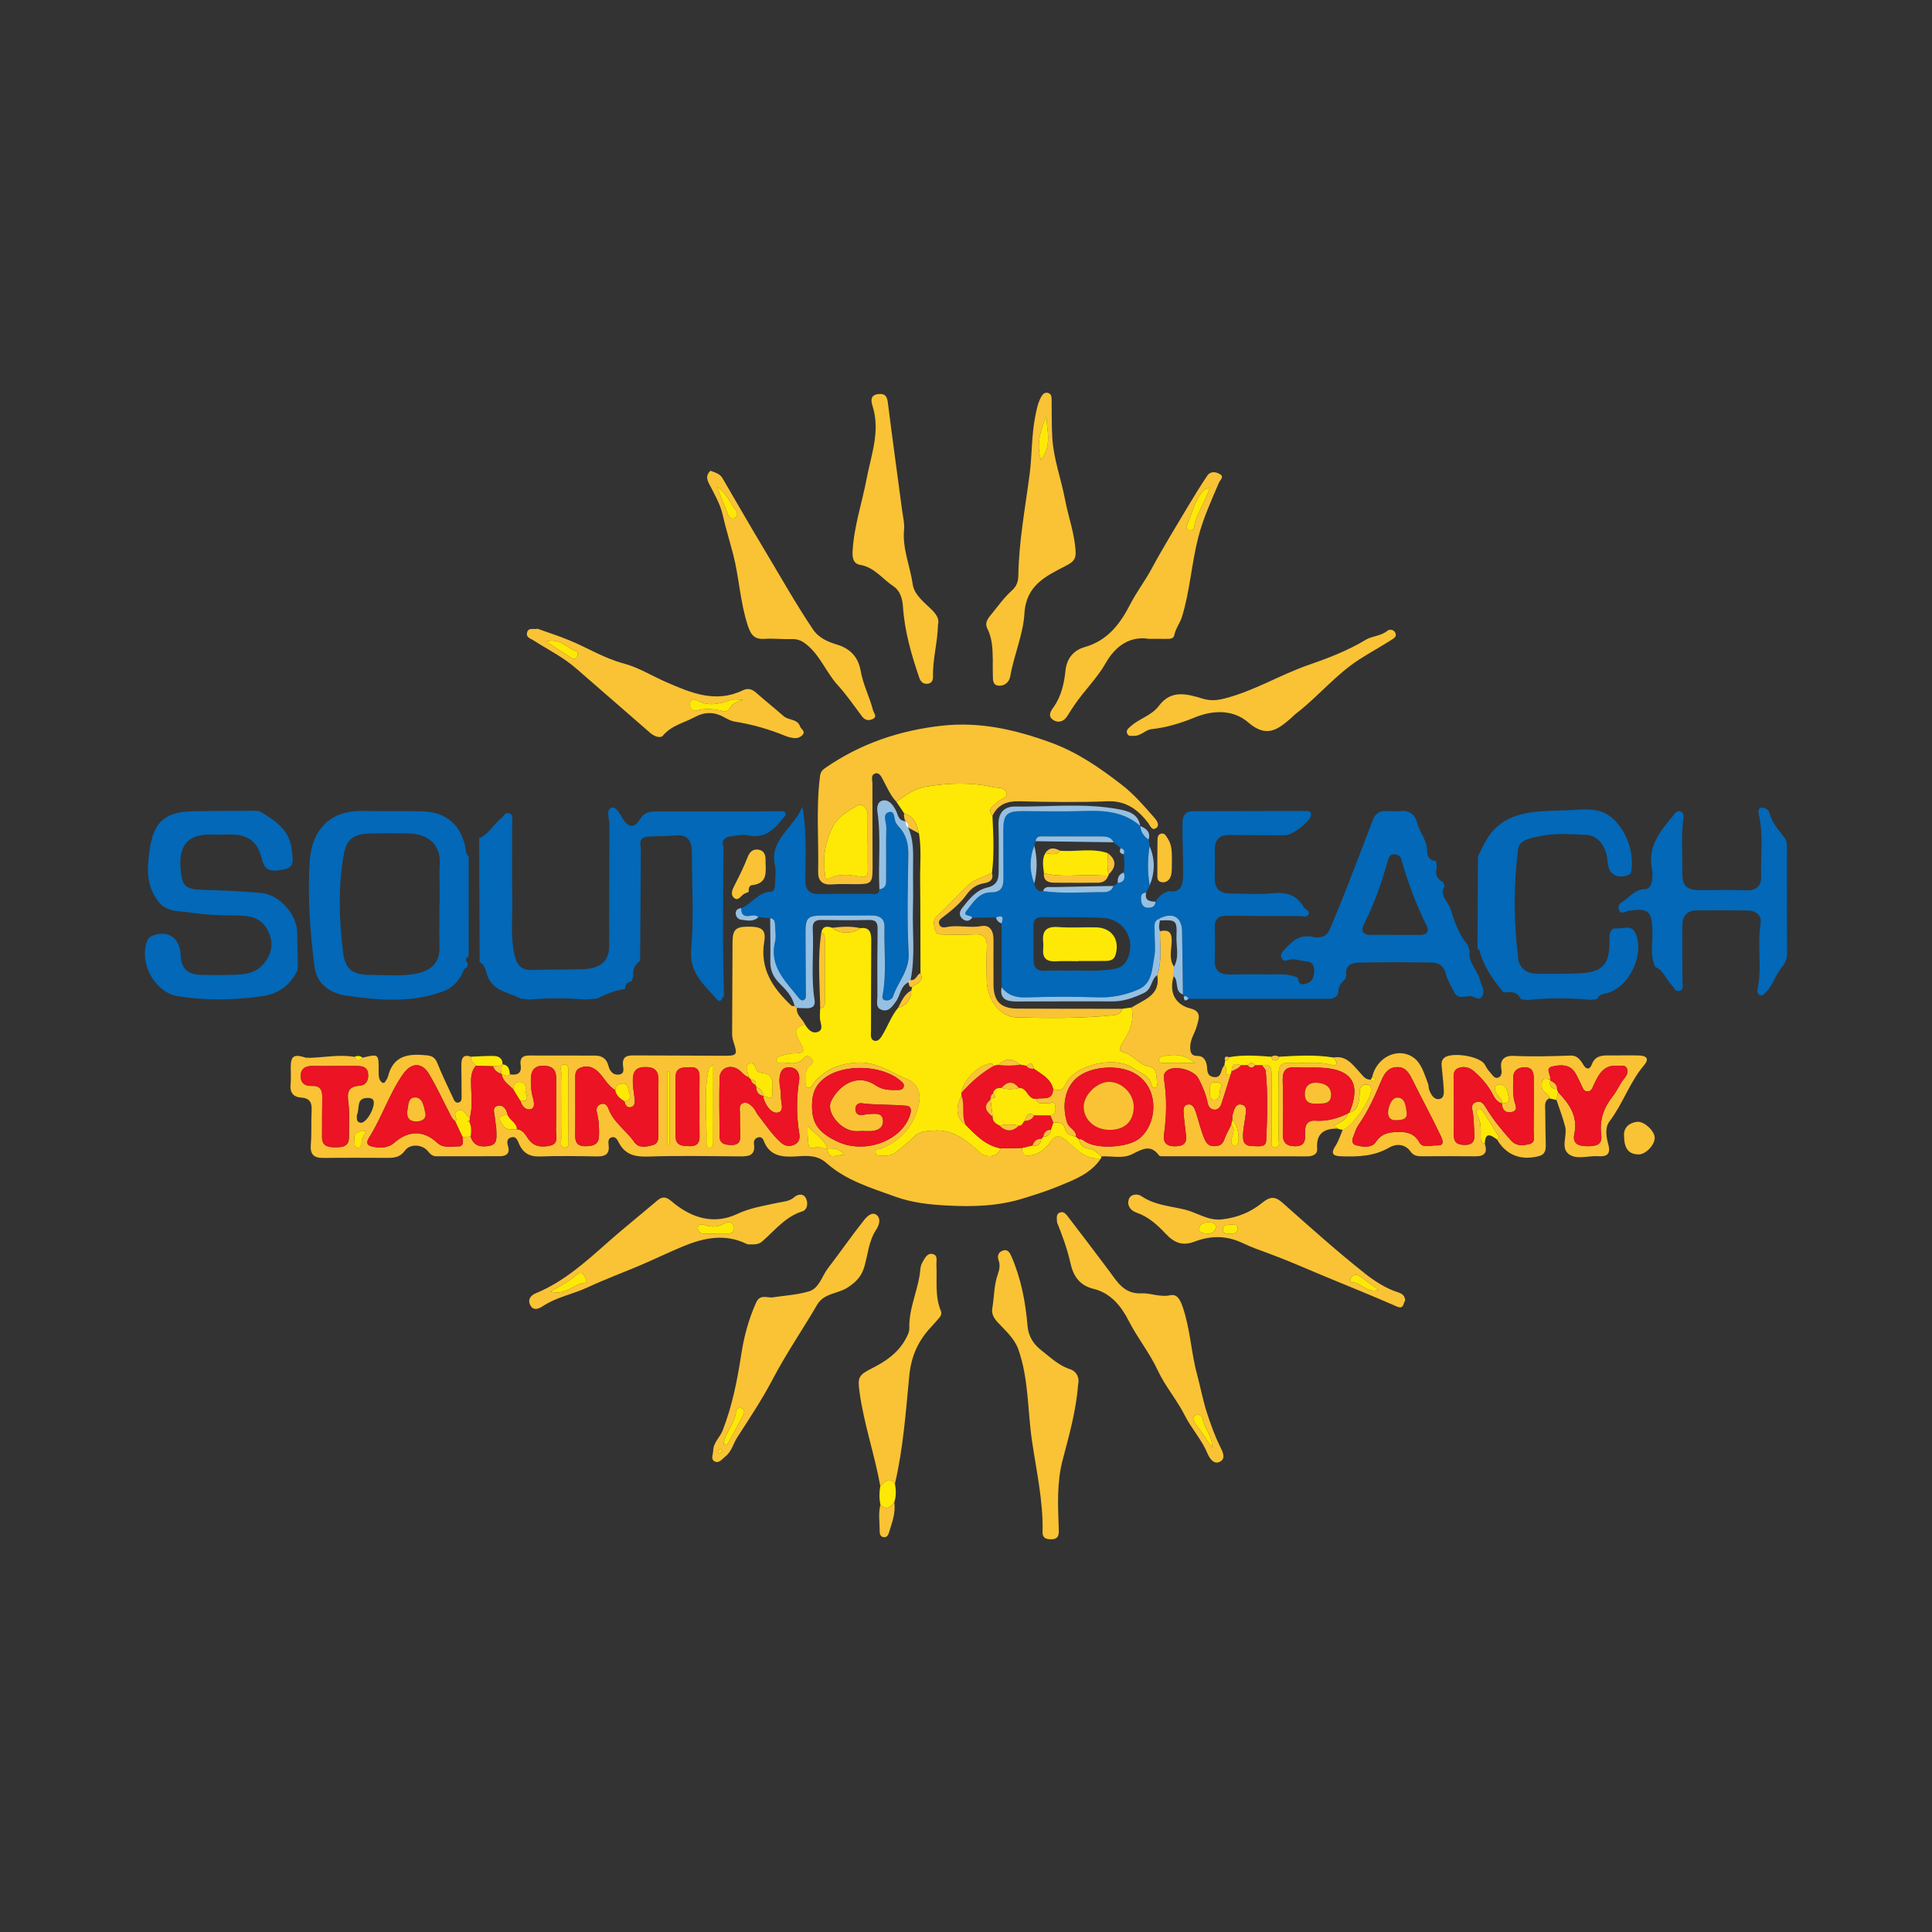 <?xml version="1.0" encoding="utf-8"?>
<!-- Generator: Adobe Illustrator 17.0.0, SVG Export Plug-In . SVG Version: 6.00 Build 0)  -->
<!DOCTYPE svg PUBLIC "-//W3C//DTD SVG 1.1//EN" "http://www.w3.org/Graphics/SVG/1.1/DTD/svg11.dtd">
<svg version="1.1" id="Layer_1" xmlns="http://www.w3.org/2000/svg" xmlns:xlink="http://www.w3.org/1999/xlink" x="0px" y="0px"
	 width="200px" height="200px" viewBox="0 0 200 200" enable-background="new 0 0 200 200" xml:space="preserve">

<rect x="0" y="0" width="200" height="200" fill="#333333" stroke="none"/>

<g>
	<path fill="#0268B7" d="M103.103,94.981c-0.819,0.007-1.638,0.015-2.457,0.022c-0.097-0.336-1.098-0.09-0.585-0.731
		c0.664-0.829,1.268-1.905,2.521-1.899c1.102,0.005,1.297-0.595,1.291-1.475c-0.01-1.633-0.009-3.266-0.013-4.898
		c-0.005-1.679,0.343-2.037,1.975-2.034c2.041,0.004,4.084,0.065,6.122-0.007c2.189-0.076,4.309-0.019,6.071,1.534
		c0,0,0.019,0.022,0.019,0.022c0.046,0.612,0.356,1.064,0.855,1.399c0.034,0.226,0.068,0.453,0.102,0.679
		c-0.204,1.356-0.225,2.711,0.012,4.066c-0.122,0.249-0.243,0.498-0.365,0.746c-0.618,0.037-0.553,0.488-0.508,0.887
		c0.039,0.349,0.259,0.645,0.609,0.668c0.404,0.026,0.83-0.054,0.865-0.613c0.334-0.533,0.775-0.929,1.396-1.096
		c1.268,0.202,1.445-0.686,1.459-1.575c0.025-1.716-0.061-3.433-0.066-5.15c-0.002-0.747,0.019-1.544,1.096-1.548
		c3.888-0.012,7.777-0.02,11.665-0.028c0.307-0.001,0.612,0.052,0.545,0.463c-0.105,0.643-1.937,2.055-2.652,2.053
		c-1.924-0.004-3.848-0.01-5.771-0.03c-1.01-0.011-1.529,0.459-1.532,1.476c-0.003,0.982,0.022,1.966-0.011,2.947
		c-0.04,1.167,0.579,1.634,1.654,1.64c1.474,0.009,2.958,0.111,4.418-0.034c1.412-0.14,2.453,0.235,3.158,1.46
		c0.15,0.261,0.691,0.329,0.472,0.74c-0.182,0.34-0.594,0.163-0.903,0.163c-2.497-0.001-4.994,0-7.49-0.035
		c-0.931-0.013-1.346,0.347-1.305,1.307c0.047,1.103,0.032,2.211-0.001,3.315c-0.033,1.072,0.54,1.469,1.513,1.468
		c1.228-0.002,2.457-0.053,3.683-0.013c1.127,0.037,2.286-0.167,3.369,0.334c0.015,0.068,0.043,0.13,0.085,0.186
		c0.078,0.643,0.516,0.536,0.91,0.4c0.601-0.208,0.72-0.737,0.737-1.292c0.016-0.514-0.23-0.955-0.736-0.969
		c-0.684-0.02-1.344-0.395-2.05-0.117c-0.23,0.091-0.497,0.028-0.605-0.261c-0.094-0.252-0.031-0.468,0.153-0.671
		c0.831-0.92,1.628-1.822,3.105-1.489c0.683,0.154,1.419,0.015,1.75-0.786c0.621-1.501,1.246-3,1.837-4.512
		c0.883-2.257,1.741-4.523,2.602-6.788c0.249-0.656,0.696-0.979,1.407-0.947c0.491,0.022,0.989,0.066,1.473,0.006
		c0.972-0.12,1.527,0.428,1.725,1.221c0.255,1.026,1.067,1.831,1.032,2.982c-0.012,0.383,0.255,0.986,0.925,0.95
		c0.024,0.23,0.049,0.46,0.073,0.69c-0.23,0.708,0.04,1.197,0.67,1.528c0.043,0.141,0.087,0.282,0.13,0.423
		c-0.57,0.97,0.386,1.578,0.622,2.333c0.41,1.308,0.842,2.656,1.79,3.728c0.064,0.202,0.128,0.403,0.192,0.605
		c-0.211,1.198,0.807,1.973,1.067,3.028c0.133,0.539,0.529,1.043,0.262,1.6c-0.334,0.697-0.858,0.038-1.292,0.059
		c-0.56,0.028-1.267,0.338-1.644-0.407c-0.312-0.616-0.693-1.224-0.852-1.882c-0.205-0.848-0.744-1.17-1.486-1.18
		c-2.493-0.033-4.989-0.048-7.481,0.009c-0.71,0.016-1.513,0.202-1.344,1.273c-0.027,0.127-0.053,0.254-0.08,0.38
		c-0.373,0.39-0.795,0.753-0.734,1.375c-0.125,0.606-0.551,0.723-1.095,0.722c-4.81-0.008-9.62-0.006-14.43-0.007
		c-0.08-0.236-0.254-0.298-0.482-0.261c-0.022-0.067-0.053-0.13-0.092-0.188c-0.029-2.18-0.048-4.36-0.089-6.54
		c-0.029-1.522-1.015-2.032-2.429-1.275c-0.535,0.254-0.402,0.749-0.409,1.18c-0.015,0.939,0.137,1.906-0.042,2.81
		c-0.242,1.222-0.199,2.689-1.648,3.313c-1.317,0.566-2.681,0.862-4.152,0.811c-2.447-0.083-4.901-0.084-7.347,0.007
		c-1.102,0.041-1.977-0.171-2.651-1.055c-0.003-2.2-0.006-4.401-0.009-6.602C103.886,95.019,103.847,94.671,103.103,94.981z
		 M115.254,91.714c0.153-0.1,0.307-0.199,0.46-0.299c0.676-0.096,0.795-0.506,0.612-1.087c0.087-0.632,0.108-1.263-0.016-1.894
		c0.154-0.327,0.056-0.538-0.292-0.633c-0.245-0.203-0.49-0.406-0.735-0.609c-0.28-0.593-0.823-0.602-1.362-0.603
		c-1.923-0.005-3.845-0.009-5.768-0.002c-0.388,0.001-0.863-0.114-0.946,0.493c-0.047,0.15-0.095,0.301-0.142,0.451
		c-0.498,1.313-0.506,2.626,0.004,3.938c0.106,0.489,0.305,0.871,0.91,0.777c2.106,0.287,4.221,0.101,6.331,0.102
		C114.699,92.35,115.122,92.196,115.254,91.714z M144.422,96.783c0.858,0,1.717-0.003,2.575,0.001
		c0.641,0.003,1.002-0.308,0.706-0.912c-1.093-2.225-1.977-4.523-2.632-6.914c-0.09-0.327-0.385-0.532-0.753-0.528
		c-0.4,0.005-0.547,0.283-0.642,0.624c-0.629,2.263-1.387,4.476-2.462,6.576c-0.368,0.719-0.158,1.183,0.756,1.155
		C142.786,96.76,143.604,96.78,144.422,96.783z M111.096,100.485c0-0.008,0-0.016,0-0.024c1.024,0,2.057,0.087,3.069-0.026
		c0.928-0.103,2.003-0.007,2.532-1.122c0.921-1.942-0.279-4.15-2.463-4.282c-2.123-0.128-4.257-0.061-6.386-0.086
		c-0.631-0.007-0.873,0.314-0.866,0.917c0.014,1.188-0.005,2.376,0.011,3.563c0.009,0.744,0.357,1.11,1.156,1.071
		C109.129,100.448,110.113,100.485,111.096,100.485z"/>
	<path fill="#FAC335" d="M32.12,109.507c1.525-0.051,3.043-0.368,4.575-0.098c0.224,0.575,0.526,0.389,0.84,0.086
		c1.644-0.411,1.673-0.387,1.664,1.259c-0.002,0.285-0.012,0.578,0.052,0.851c0.042,0.178,0.177,0.396,0.331,0.47
		c0.245,0.118,0.326-0.161,0.434-0.319c0.068-0.1,0.127-0.215,0.156-0.332c0.545-2.217,2.175-2.371,4.035-2.173
		c0.563,0.06,0.847,0.257,1.064,0.798c0.496,1.239,1.087,2.439,1.648,3.651c0.101,0.217,0.214,0.488,0.514,0.441
		c0.385-0.061,0.35-0.411,0.35-0.682c0.003-1.063-0.019-2.126-0.026-3.188c-0.004-0.671,0.146-1.178,1-0.881
		c-0.103,0.457,0.327,0.632,0.499,0.944c-0.377,0.454-0.49,0.964-0.494,1.561c-0.008,1.281,0.217,2.574-0.13,3.844
		c-0.438-0.195-0.483-1.007-1.202-0.759c-0.676,0.233,0.029,0.81-0.284,1.132c-0.132-0.146-0.301-0.272-0.389-0.441
		c-0.789-1.508-1.489-3.068-2.366-4.521c-0.729-1.208-1.822-1.153-2.647,0.017c-1.454,2.062-2.204,4.504-3.551,6.625
		c-0.228,0.359-0.285,0.742,0.222,0.872c0.846,0.217,1.742,0.221,2.417-0.376c1.44-1.274,3.041-1.296,4.427,0.014
		c0.632,0.598,1.47,0.365,2.209,0.377c0.552,0.009,0.467-0.552,0.434-0.961c0.274-0.022,0.547-0.045,0.821-0.067
		c0.299,1.014,1.088,1.126,1.939,0.97c0.908-0.167,0.714-0.954,0.722-1.568c0.006-0.438-0.121-0.876-0.15-1.317
		c-0.03-0.453-0.338-1.105,0.287-1.262c0.568-0.142,0.922,0.362,1.033,0.94c-0.967,0.03-0.976,0.407-0.467,1.11
		c0.404,0.557,0.916,0.366,1.416,0.372c0.677,0.055,0.904,0.629,1.241,1.077c0.582,0.776,1.405,0.807,2.226,0.619
		c0.869-0.199,0.58-0.97,0.589-1.537c0.028-1.803,0.002-3.607,0.018-5.41c0.008-0.851-0.337-1.278-1.228-1.319
		c-0.96-0.044-1.361,0.43-1.388,1.304c-0.02,0.653,0.007,1.301,0.19,1.947c0.117,0.411,0.278,1.072-0.154,1.229
		c-0.509,0.185-0.96-0.242-1.111-0.825c1.127,0.056,0.473-0.72,0.519-1.147c0.045-0.422-0.015-0.807-0.599-0.824
		c-0.59-0.017-0.624,0.372-0.647,0.792c-0.438-0.486-1.079-0.811-1.21-1.538c0.279-0.048,0.578,0.276,0.843-0.044
		c0.736,0.104,1.235-0.073,1.106-0.958c-0.098-0.675,0.167-0.998,0.864-0.995c2.291,0.009,4.581-0.005,6.872,0.009
		c0.685,0.004,1.168,0.338,1.342,1.032c0.146,0.581,0.487,1.015,1.102,0.932c0.666-0.09,0.412-0.683,0.402-1.094
		c-0.019-0.836,0.523-0.891,1.147-0.888c3.068,0.015,6.135,0.01,9.203,0.037c1.487,0.013,1.555-0.061,1.092-1.468
		c-0.087-0.265-0.133-0.558-0.132-0.837c0.007-3.149,0.026-6.298,0.042-9.447c0.007-1.288,0.317-1.606,1.576-1.615
		c1.437-0.01,1.916,0.282,1.706,1.55c-0.472,2.857,0.912,4.825,2.804,6.622c0.069,0.065,0.223,0.04,0.336,0.058
		c0.078,0.061,0.156,0.122,0.234,0.182c-0.076,0.744,0.584,1.122,0.844,1.7c-1.033,0.309-1.152,0.689-0.557,1.769
		c0.61,1.105,0.567,1.208-0.691,1.242c-0.507,0.014-0.964,0.163-1.422,0.33c-0.13,0.047-0.273,0.212-0.302,0.346
		c-0.036,0.172,0.125,0.314,0.303,0.287c0.845-0.132,1.817,0.428,2.525-0.451c0.225-0.28,0.482-0.3,0.739-0.076
		c0.252,0.219,0.333,0.55,0.039,0.733c-0.725,0.452-0.484,1.147-0.524,1.771c-0.015,0.228-0.083,0.547,0.227,0.622
		c0.29,0.07,0.372-0.234,0.519-0.422c1.162-1.484,2.713-2.089,4.577-2.191c1.96-0.107,3.431,1.001,5.097,1.692
		c1.258,0.522,1.444,1.603,1.287,2.462c-0.406,2.208-1.74,3.853-3.883,4.731c-0.244,0.1-0.677,0-0.624,0.41
		c0.058,0.455,0.499,0.315,0.803,0.33c0.492,0.024,0.934-0.026,1.368-0.377c0.636-0.514,1.269-1.021,1.842-1.606
		c0.545-0.556,1.193-0.541,1.967-0.6c2.049-0.156,3.354,0.95,4.691,2.149c0.122,0.109,0.238,0.235,0.38,0.308
		c0.802,0.412,1.643,0.132,1.899-0.618c0.738-0.014,1.475-0.027,2.213-0.041c-0.042,0.656,0.289,0.874,0.899,0.768
		c0.893-0.156,1.535-0.671,2.043-1.399c0.555-0.796,1.023-0.695,1.751-0.05c0.974,0.864,1.941,1.928,3.477,1.752
		c-1.05,1.594-2.772,2.217-4.403,2.892c-1.179,0.488-2.416,0.872-3.646,1.256c-2.592,0.809-5.216,0.88-7.866,0.739
		c-1.825-0.097-3.634-0.285-5.394-0.922c-2.502-0.907-5.078-1.668-7.108-3.474c-0.97-0.863-2.03-0.761-3.108-0.692
		c-1.481,0.095-2.795-0.011-3.406-1.657c-0.094-0.254-0.31-0.389-0.589-0.303c-0.326,0.099-0.449,0.374-0.405,0.675
		c0.185,1.254-0.601,1.291-1.509,1.285c-3.153-0.022-6.308-0.089-9.457,0.019c-1.362,0.047-2.386-0.206-3.032-1.462
		c-0.151-0.293-0.33-0.637-0.724-0.532c-0.413,0.111-0.352,0.522-0.319,0.832c0.105,0.989-0.435,1.161-1.269,1.146
		c-1.965-0.035-3.932-0.063-5.895,0.005c-1.062,0.037-1.72-0.399-2.116-1.31c-0.172-0.397-0.304-0.828-0.84-0.655
		c-0.453,0.146-0.409,0.53-0.291,0.921c0.216,0.715-0.18,1.011-0.817,1.016c-2.211,0.018-4.422,0.007-6.632,0.006
		c-0.413,0-0.631-0.261-0.884-0.558c-0.589-0.691-1.829-0.74-2.332-0.04c-0.45,0.626-1.006,0.767-1.689,0.766
		c-2.252-0.005-4.504-0.023-6.755,0.007c-0.997,0.013-1.401-0.353-1.313-1.392c0.1-1.179,0.019-2.373,0.083-3.556
		c0.043-0.803-0.217-1.239-1.058-1.297c-0.851-0.059-1.211-0.525-1.118-1.396c0.061-0.567,0.01-1.145,0.013-1.718
		c0.007-1.224,0.322-1.424,1.594-1.009C31.827,109.67,31.971,109.675,32.12,109.507z M85.641,118.891
		c0.139,1.316,0.963,0.598,1.769,0.648c-0.575-0.736-1.189-0.644-1.77-0.647c-0.329-1.102-1.426-1.504-2.024-2.381
		c-0.057,0.675,0.009,1.265,0.061,1.857c0.038,0.437,0.277,0.581,0.659,0.423C84.799,118.6,85.198,118.989,85.641,118.891z
		 M77.527,111.527c-0.459-0.13-0.708-0.542-1.073-0.797c-0.88-0.615-1.937-0.175-1.964,0.877c-0.05,2.007-0.015,4.016,0.003,6.024
		c0.007,0.787,0.569,0.88,1.193,0.9c0.677,0.021,0.976-0.278,0.949-0.956c-0.031-0.778-0.036-1.557-0.037-2.335
		c-0.001-0.395-0.14-0.913,0.359-1.062c0.416-0.124,0.773,0.214,1.048,0.518c0.186,0.206,0.276,0.497,0.451,0.717
		c0.781,0.984,1.465,2.054,2.416,2.891c0.392,0.345,0.872,0.425,1.377,0.184c0.507-0.241,0.569-0.685,0.493-1.145
		c-0.301-1.832-0.301-3.653-0.016-5.491c0.098-0.63-0.147-1.284-0.922-1.358c-0.893-0.085-1.095,0.603-1.117,1.29
		c-0.018,0.566,0.177,1.14,0.15,1.704c-0.029,0.599,0.434,1.58-0.363,1.694c-0.604,0.086-1.205-0.716-1.425-1.473
		c-0.022-0.077-0.012-0.163-0.018-0.244c0.338-0.05,0.967,0.575,0.931-0.334c-0.029-0.741,0.25-1.797-0.742-1.994
		c-0.533-0.106-0.872-0.059-1.019-0.648c-0.073-0.291-0.321-0.498-0.65-0.379c-0.36,0.13-0.265,0.448-0.207,0.722
		C77.393,111.066,77.465,111.295,77.527,111.527z M63.69,112.839c-0.855-0.464-1.188-1.422-1.915-2.015
		c-0.534-0.435-1.08-0.547-1.708-0.287c-0.594,0.246-0.512,0.777-0.514,1.26c-0.005,1.926,0.017,3.853-0.008,5.779
		c-0.01,0.803,0.348,1.101,1.117,1.08c0.731-0.019,1.32-0.168,1.346-1.055c0.024-0.82-0.007-1.633-0.217-2.438
		c-0.098-0.377,0.005-0.761,0.453-0.879c0.391-0.103,0.609,0.136,0.737,0.48c0.535,1.432,1.842,2.269,2.686,3.468
		c0.476,0.677,1.281,0.482,1.933,0.296c0.643-0.183,0.556-0.825,0.556-1.356c0.001-1.721-0.018-3.443,0.008-5.164
		c0.015-0.942-0.147-1.538-1.333-1.548c-1.226-0.01-1.334,0.698-1.321,1.57c0.009,0.569,0.131,1.136,0.184,1.705
		c0.031,0.33,0.049,0.729-0.317,0.854c-0.459,0.157-0.656-0.177-0.733-0.586c0.559-0.068,0.682-0.427,0.49-0.872
		c-0.148-0.344-0.044-0.924-0.58-0.962C64.156,112.143,63.741,112.309,63.69,112.839z M89.404,117.093c0-0.004,0-0.009,0-0.013
		c-0.368,0-0.744,0.05-1.102-0.009c-1.45-0.239-2.797-2.003-2.261-3.09c0.747-1.514,2.604-2.993,4.626-1.612
		c0.739,0.504,1.541,0.475,2.356,0.469c0.258-0.002,0.491-0.107,0.541-0.397c0.039-0.224-0.113-0.363-0.273-0.506
		c-1.888-1.694-5.885-1.863-7.918-0.347c-0.81,0.603-1.225,1.382-1.293,2.386c-0.147,2.159,0.491,3.203,2.613,4.205
		c2.735,1.291,6.43,0.029,7.435-2.533c0.192-0.491,0.356-1.116-0.322-1.179c-1.54-0.141-3.097-0.063-4.641-0.262
		c-0.355-0.046-0.63,0.241-0.616,0.62c0.016,0.436,0.282,0.66,0.74,0.597c0.243-0.034,0.484-0.096,0.727-0.101
		c0.555-0.01,1.293-0.165,1.385,0.604c0.095,0.798-0.51,1.134-1.261,1.167C89.895,117.102,89.649,117.093,89.404,117.093z
		 M34.634,110.346c0,0.001,0,0.003,0,0.004c-0.737,0-1.475,0.014-2.212-0.004c-0.699-0.017-1.249,0.179-1.292,0.968
		c-0.042,0.764,0.414,1.136,1.149,1.101c0.918-0.044,1.097,0.473,1.082,1.241c-0.028,1.351-0.015,2.703-0.023,4.055
		c-0.006,1.022,0.731,1.054,1.447,1.056c0.692,0.002,1.349-0.106,1.34-1.037c-0.012-1.229,0.091-2.473-0.072-3.681
		c-0.139-1.032,0.028-1.57,1.15-1.653c0.693-0.051,0.96-0.549,0.906-1.219c-0.058-0.717-0.576-0.819-1.14-0.828
		C36.19,110.337,35.412,110.346,34.634,110.346z M72.408,114.698c0-1.062-0.016-2.124,0.006-3.186
		c0.015-0.701-0.223-1.067-0.99-1.038c-0.726,0.028-1.475-0.009-1.486,0.992c-0.023,2.083-0.029,4.166,0.01,6.248
		c0.017,0.918,0.743,0.916,1.425,0.936c0.716,0.021,1.059-0.274,1.042-1.012C72.393,116.659,72.41,115.678,72.408,114.698z
		 M58.093,114.34c0,1.182-0.013,2.364,0.008,3.546c0.006,0.331-0.173,0.894,0.328,0.902c0.613,0.01,0.388-0.598,0.395-0.952
		c0.026-1.344,0.01-2.69,0.01-4.035c0-0.856,0.009-1.712-0.004-2.568c-0.006-0.391,0.114-1.007-0.377-1.028
		c-0.625-0.026-0.331,0.615-0.344,0.956C58.068,112.22,58.094,113.28,58.093,114.34z M73.829,110.179
		c-0.336,0.297-0.431,0.339-0.445,0.399c-0.593,2.616-0.166,5.267-0.253,7.901c-0.008,0.229,0.157,0.373,0.403,0.329
		c0.254-0.045,0.292-0.264,0.292-0.468C73.831,115.71,73.829,113.08,73.829,110.179z M69.317,110.945
		c-0.084,0.001-0.167,0.002-0.251,0.003c0,2.514,0,5.028,0,7.541c0.084-0.002,0.167-0.003,0.251-0.005
		C69.317,115.971,69.317,113.458,69.317,110.945z M36.941,115.424c0.027,0.304-0.11,0.688,0.346,0.797
		c0.499,0.12,1.303-1.04,1.405-1.957c0.049-0.446-0.17-0.588-0.553-0.604C36.787,113.602,37.284,114.786,36.941,115.424z
		 M37.873,117.154c-0.368-0.224-0.579-0.031-0.784,0.048c-0.64,0.246-0.333,0.812-0.367,1.252c-0.016,0.211,0.125,0.418,0.365,0.369
		c0.521-0.108,0.258-0.592,0.387-0.891C37.582,117.68,37.723,117.443,37.873,117.154z"/>
	<path fill="#FEE906" d="M103.587,118.878c-0.256,0.75-1.097,1.03-1.899,0.618c-0.142-0.073-0.258-0.199-0.38-0.308
		c-1.337-1.199-2.642-2.305-4.691-2.149c-0.774,0.059-1.422,0.043-1.967,0.6c-0.574,0.585-1.207,1.092-1.842,1.606
		c-0.434,0.351-0.877,0.4-1.368,0.377c-0.304-0.015-0.744,0.125-0.803-0.33c-0.053-0.41,0.38-0.31,0.624-0.41
		c2.143-0.878,3.477-2.524,3.883-4.731c0.158-0.859-0.029-1.94-1.287-2.462c-1.665-0.692-3.136-1.8-5.097-1.692
		c-1.863,0.102-3.414,0.706-4.577,2.191c-0.147,0.188-0.23,0.492-0.519,0.422c-0.31-0.075-0.242-0.395-0.227-0.622
		c0.04-0.624-0.201-1.32,0.524-1.771c0.294-0.183,0.213-0.514-0.039-0.733c-0.257-0.224-0.514-0.204-0.739,0.076
		c-0.708,0.879-1.68,0.319-2.525,0.451c-0.178,0.028-0.34-0.115-0.303-0.287c0.028-0.134,0.172-0.298,0.302-0.346
		c0.457-0.167,0.915-0.316,1.422-0.33c1.258-0.034,1.301-0.137,0.691-1.242c-0.596-1.079-0.476-1.459,0.556-1.768
		c0.298,0.514,0.743,1.002,1.326,0.789c0.661-0.241,0.264-0.888,0.23-1.381c-0.025-0.357,0.012-0.718,0.021-1.078
		c0.547-0.044,0.477-0.459,0.478-0.816c0.004-2.074,0.004-4.147,0.001-6.221c-0.001-0.319,0.046-0.669-0.352-0.822
		c0.154-0.702,0.631-0.618,1.135-0.466c0.64,0.643,2.104,0.663,2.903,0.04c1.028-0.133,1.126,0.539,1.123,1.298
		c-0.011,3.094-0.028,6.189-0.026,9.283c0,0.386-0.12,0.938,0.347,1.071c0.441,0.126,0.711-0.377,0.9-0.697
		c0.529-0.9,0.879-1.903,1.564-2.715c0.917-0.248,1.333-0.878,1.367-1.797c0.025-0.116,0.05-0.233,0.075-0.349
		c0.445-0.385,1.29-0.529,0.87-1.438c-0.009-3.19,0-6.38-0.036-9.569c-0.019-1.633,0.15-3.271-0.121-4.898
		c-0.212-0.913-0.493-1.774-1.532-2.076c-0.269-0.398-0.538-0.797-0.807-1.196c0.95-0.652,1.771-1.353,3.061-1.566
		c2.359-0.39,4.642-0.475,6.971,0.053c0.51,0.116,1.182-0.027,1.345,0.576c0.162,0.598-0.585,0.632-0.901,0.947
		c-0.398,0.396-1.135,0.682-0.53,1.449c0.094,1.97,0.196,3.94-0.052,5.906c-0.825,0.403-1.801,0.646-2.442,1.246
		c-1.1,1.03-2.094,2.182-3.23,3.186c-0.495,0.438-0.323,0.995-0.213,1.485c0.112,0.499,0.604,0.463,1.019,0.462
		c1.024-0.003,2.052,0.042,3.073-0.019c0.99-0.059,1.306,0.37,1.266,1.308c-0.051,1.186-0.041,2.377-0.006,3.564
		c0.057,1.914,1.401,3.675,3.028,3.72c3.35,0.091,6.707,0.119,10.05-0.218c0.399-0.04,0.825-0.146,0.912-0.665
		c0.335-0.047,0.67-0.094,1.004-0.14c0.273,1.317-0.154,2.45-0.867,3.534c-0.218,0.331-0.66,0.949,0.005,1.105
		c1.041,0.245,1.554,1.266,2.638,1.46c0.967,0.174,0.765,1.195,0.871,1.928c0.012,0.084-0.093,0.231-0.18,0.273
		c-0.182,0.088-0.357-0.054-0.383-0.195c-0.207-1.104-1.237-1.334-1.973-1.849c-1.836-1.284-6.004-0.347-6.947,1.665
		c-0.371,0.792-0.732,0.665-1.289,0.517c-0.252-1.094-1.207-1.518-2-2.096c-0.112-0.438-0.267-0.77-0.743-0.296
		c-0.23-0.042-0.459-0.085-0.689-0.127c-0.76-0.693-1.512-0.699-2.258,0.023c-0.148,0.032-0.297,0.064-0.445,0.097
		c-0.084-0.083-0.171-0.24-0.252-0.237c-1.268,0.039-2.929,1.67-3.125,3.049c0.009,0.1,0.018,0.201,0.027,0.301
		c-0.687,1.141-0.507,2.416,0.42,2.99C100.999,117.494,102.021,118.591,103.587,118.878z"/>
	<path fill="#FAC335" d="M109.018,112.731c0.556,0.148,0.917,0.275,1.289-0.517c0.943-2.012,5.111-2.949,6.947-1.665
		c0.736,0.515,1.766,0.745,1.973,1.849c0.026,0.141,0.201,0.283,0.383,0.195c0.087-0.042,0.192-0.189,0.18-0.273
		c-0.106-0.733,0.096-1.755-0.871-1.928c-1.084-0.195-1.597-1.215-2.638-1.46c-0.664-0.157-0.222-0.775-0.005-1.105
		c0.714-1.084,1.14-2.217,0.867-3.534c1.268-0.812,3.02-1.24,2.657-3.347c0.519-1.487,0.27-3.023,0.283-4.542
		c1.018-0.232,1.251,0.224,1.206,1.181c-0.039,0.822-0.292,1.707,0.246,2.487c-0.011,0.329-0.022,0.657-0.032,0.986
		c-0.513,1.661,0.143,2.953,1.754,3.349c1.211,0.298,0.818,1.144,0.627,1.84c-0.191,0.697-0.655,1.307-0.67,2.077
		c-0.011,0.553,0.057,0.988,0.749,0.987c0.538-0.001,0.794,0.318,0.929,0.803c0.141,0.51-0.077,1.243,0.725,1.378
		c0.923,0.156,0.705-0.83,1.124-1.186c0.487,0.129-0.254,1.109,0.655,0.945c-0.315,1.002-0.62,2.008-0.951,3.005
		c-0.106,0.318-0.324,0.609-0.688,0.617c-0.432,0.009-0.668-0.317-0.74-0.694c-0.171-0.897-0.53-1.719-0.945-2.517
		c-0.475-0.915-2.418-1.417-3.228-0.86c-0.3,0.206-0.413,0.51-0.356,0.856c0.323,1.948,0.281,3.889,0.001,5.84
		c-0.102,0.708,0.246,1.164,1.056,1.166c0.751,0.002,1.328-0.147,1.238-1.074c-0.071-0.729-0.188-1.453-0.243-2.183
		c-0.03-0.395-0.111-0.942,0.371-1.059c0.538-0.13,0.75,0.378,0.892,0.813c0.304,0.93,0.508,1.888,0.909,2.792
		c0.217,0.49,0.493,0.703,1.009,0.697c0.504-0.006,0.835-0.166,1.016-0.688c0.184-0.531,0.477-1.023,0.723-1.532
		c0.503,0.53,0.093,1.062,0.01,1.596c-0.032,0.206-0.003,0.424,0.197,0.531c0.086,0.046,0.254,0.025,0.34-0.033
		c0.462-0.31,0.119-2.27-0.44-2.559c0.011-0.198-0.014-0.406,0.039-0.592c0.145-0.505,0.288-1.186,0.957-1.022
		c0.594,0.145,0.412,0.828,0.351,1.282c-0.097,0.725-0.271,1.435-0.231,2.177c0.034,0.646,0.424,0.841,0.974,0.833
		c0.544-0.008,1.382,0.2,1.418-0.555c0.116-2.395,0.182-4.8-0.043-7.195c-0.02-0.214-0.254-0.407-0.389-0.61
		c1.004-0.253,0.99,0.47,0.995,1.091c0.02,2.165-0.001,4.331,0.016,6.496c0.003,0.33-0.188,0.899,0.31,0.913
		c0.622,0.019,0.389-0.598,0.392-0.949c0.021-2.206,0.029-4.413,0-6.619c-0.011-0.804,0.226-1.253,1.111-1.19
		c1.419,0.102,2.854-0.19,4.263,0.19c0.226,0.061,0.557,0.148,0.632-0.141c0.042-0.162-0.2-0.398-0.313-0.6
		c1.344-0.243,1.995,0.776,2.736,1.562c0.335,0.355,0.564,0.773,1.133,0.718c0.107,0.102,0.256,0.263,0.368,0.112
		c0.184-0.247-0.084-0.29-0.241-0.365c0.448-2.033,2.646-3.151,4.266-2.03c0.856,0.592,1.132,1.735,1.52,2.71
		c0.074,0.186,0.041,0.412,0.108,0.602c0.181,0.52,0.508,1.095,1.066,0.989c0.571-0.108,0.463-0.785,0.435-1.262
		c-0.043-0.732-0.143-1.46-0.204-2.19c-0.024-0.287,0.007-0.566,0.243-0.788c0.721-0.679,3.723-0.205,4.22,0.664
		c0.16,0.281,0.32,0.576,0.544,0.803c0.242,0.246,0.447,0.714,0.866,0.552c0.402-0.156,0.357-0.627,0.3-0.982
		c-0.162-1,0.527-1.298,1.231-1.266c1.993,0.092,3.978,0.043,5.967-0.031c0.653-0.024,1.009,0.458,1.31,0.967
		c0.317,0.537,0.67,0.475,0.866-0.048c0.331-0.883,1.018-0.944,1.79-0.933c1.023,0.014,2.047-0.025,3.07,0.006
		c0.733,0.022,1.173,0.272,0.531,1.033c-1.477,1.752-2.179,3.978-3.564,5.798c-0.497,0.653-0.325,1.608-0.118,2.375
		c0.281,1.044-0.18,1.279-1.038,1.221c-1.014-0.069-2.192,0.38-3.005-0.181c-0.943-0.651-0.179-1.923-0.423-2.88
		c-0.238-0.934-0.592-1.839-0.896-2.757c0.053-0.273,0.107-0.545,0.16-0.818c1.162,1.213,2.079,2.481,1.683,4.342
		c-0.225,1.057,0.5,1.27,1.431,1.258c0.87-0.011,1.487-0.148,1.353-1.199c-0.192-1.509,0.253-2.789,1.2-3.982
		c0.446-0.562,0.717-1.268,1.194-1.841c0.221-0.264,0.445-0.642,0.272-1.021c-0.198-0.433-0.639-0.254-0.986-0.284
		c-1.456-0.126-1.958,0.932-2.458,1.991c-0.137,0.29-0.223,0.66-0.628,0.669c-0.412,0.01-0.496-0.364-0.64-0.651
		c-0.222-0.439-0.405-0.902-0.67-1.313c-0.573-0.888-1.509-0.803-2.327-0.626c-0.852,0.185-0.095,0.9-0.253,1.346
		c-0.658-0.165-0.907-0.11-0.857,0.756c0.04,0.681,0.824,0.626,0.774,1.197c-0.558,0.302-0.416,0.836-0.414,1.308
		c0.005,1.185,0.029,2.371,0.054,3.556c0.011,0.534-0.1,0.962-0.706,1.12c-1.874,0.49-3.402-0.108-4.335-1.716
		c0.069-0.1,0.221-0.249,0.196-0.29c-0.574-0.942-1.161-1.878-1.771-2.797c-0.054-0.081-0.329-0.11-0.429-0.047
		c-0.196,0.122-0.185,0.365-0.074,0.545c0.458,0.743,0.388,1.565,0.382,2.377c-0.002,0.317,0.07,0.565,0.423,0.637
		c0.303,0.898-0.002,1.322-0.968,1.312c-1.843-0.02-3.687-0.016-5.53-0.003c-0.477,0.003-0.887-0.063-1.183-0.487
		c-0.591-0.844-1.547-0.805-2.199-0.423c-1.566,0.917-3.212,0.966-4.919,0.913c-0.793-0.025-1.247-0.162-0.659-1.069
		c0.326-0.504,0.504-1.103,0.748-1.66c0.936-0.27,2.976-3.165,2.942-4.173c-0.007-0.212-0.028-0.417-0.267-0.49
		c-0.297-0.091-0.571-0.043-0.772,0.213c-0.222,0.283-0.116,0.629-0.162,0.946c-0.105,0.713-0.148,1.473-1.043,1.705
		c1.241-2.997,0.26-4.523-3.002-4.649c-0.857-0.033-1.719,0.026-2.573-0.038c-1.047-0.078-1.357,0.397-1.329,1.379
		c0.052,1.796,0.055,3.596,0.007,5.392c-0.025,0.906,0.235,1.369,1.214,1.399c1.018,0.031,1.144-0.547,1.093-1.333
		c-0.049-0.75,0.169-1.374,1.038-1.312c1.216,0.087,2.313-0.223,3.381-0.738c-0.14,0.713-0.774,0.846-1.282,1.174
		c-0.509,0.329,0.353,0.125,0.227,0.385c-1.398-0.01-2.237,0.496-2.114,2.084c0.047,0.606-0.486,0.789-1.031,0.789
		c-4.952-0.001-9.904-0.003-14.856-0.008c-0.161,0-0.404,0.018-0.471-0.074c-0.91-1.244-1.795-0.623-2.831-0.124
		c-0.961,0.463-2.096,0.158-3.154,0.208c-0.376-0.353-0.747-0.727-1.286-0.806c-0.583-0.085-0.948-0.372-1.024-0.976
		c0.324-0.053,0.516,0.19,0.764,0.324c1.392,0.755,4.302,0.485,5.405-0.333c2.138-1.588,2.306-6.083-1.287-7.172
		c-1.561-0.473-3.949-0.236-5.194,0.907c-1.164,1.069-1.454,2.796-0.932,4.523c0.19,0.629,0.982,0.791,0.939,1.503
		c-0.472-0.133-1.002-0.246-1.132-0.795c-0.171-0.721-0.685-0.699-1.227-0.69c-0.104-0.244-0.208-0.488-0.312-0.732
		c0.67-0.095,0.549-0.613,0.5-1.027c-0.068-0.577-0.503-0.147-0.761-0.215c-0.418-0.109-1.018,0.261-1.191-0.47
		C107.957,113.591,108.983,114.008,109.018,112.731z M155.481,114.233c-0.464-0.143-0.719-0.484-0.931-0.903
		c-0.485-0.957-1.181-1.757-1.99-2.451c-0.463-0.396-1.037-0.54-1.607-0.303c-0.565,0.236-0.473,0.798-0.472,1.283
		c0.005,1.84,0.049,3.681,0.008,5.52c-0.019,0.871,0.339,1.145,1.158,1.144c0.865-0.001,1.032-0.464,0.977-1.18
		c-0.053-0.691-0.048-1.388-0.141-2.072c-0.061-0.449-0.286-0.94,0.281-1.161c0.588-0.229,0.852,0.216,1.126,0.668
		c0.72,1.186,1.606,2.25,2.531,3.283c0.561,0.626,1.277,0.537,1.931,0.362c0.635-0.169,0.403-0.814,0.409-1.27
		c0.022-1.84,0.014-3.68,0.012-5.52c-0.001-0.63-0.139-1.155-0.934-1.145c-0.729,0.009-1.193,0.353-1.192,1.097
		c0.001,0.813-0.076,1.631,0.132,2.441c0.1,0.389,0.41,0.945-0.286,1.091c-0.648,0.136-1-0.224-1.017-0.89
		c0.449-0.009,0.876-0.116,0.695-0.68c-0.148-0.461-0.085-1.097-0.747-1.265c-0.2-0.05-0.419-0.042-0.55,0.141
		c-0.153,0.213-0.124,0.46-0.015,0.687C155.044,113.496,155.547,113.706,155.481,114.233z M148.217,118.631
		c0.322-0.205,1.579,0.332,0.948-1.002c-0.951-2.01-2.02-3.963-3.006-5.957c-0.351-0.71-0.751-1.273-1.644-1.2
		c-0.876,0.072-1.242,0.739-1.528,1.414c-0.666,1.57-1.344,3.125-2.334,4.53c-0.275,0.39-0.409,0.883-0.591,1.335
		c-0.14,0.351-0.075,0.705,0.304,0.804c0.725,0.189,1.627,0.312,2.057-0.33c0.602-0.898,1.321-1.013,2.279-1.043
		c1.006-0.032,1.746,0.192,2.245,1.1C147.183,118.71,147.637,118.651,148.217,118.631z M123.702,110.031
		c-1.239-0.986-2.259-0.896-3.291-0.694c-0.245,0.048-0.494,0.155-0.435,0.466c0.049,0.26,0.307,0.223,0.5,0.224
		C121.433,110.035,122.39,110.031,123.702,110.031z M125.245,112.999c0.036,0.228-0.105,0.829,0.424,0.842
		c0.781,0.02,0.485-0.802,0.695-1.23c0.2-0.408-0.099-0.576-0.5-0.587C125.27,112.009,125.218,112.395,125.245,112.999z"/>
	<path fill="#0268B7" d="M74.897,87.699c-0.037,5.132-0.109,10.265,0.054,15.397c-0.223,0.205-0.323,0.852-0.779,0.321
		c-1.283-1.496-2.844-2.694-2.622-5.16c0.299-3.318,0.069-6.683,0.075-10.028c0.002-1.041-0.356-1.839-1.52-1.749
		c-0.978,0.076-1.951,0.076-2.927,0.114c-0.712,0.027-1.05,0.38-0.837,1.121c-0.025,3.918-0.05,7.836-0.076,11.754
		c-0.532,0.369-0.779,0.868-0.698,1.518c-0.061,0.202-0.121,0.405-0.181,0.607c-0.446,0.076-0.703,0.313-0.677,0.792c0,0,0,0,0,0
		c-1.05,0.111-1.988,0.554-2.927,0.993c-0.396,0.031-0.791,0.063-1.187,0.094c-1.914-0.164-3.827-0.18-5.74,0.004
		c-0.313-0.033-0.626-0.067-0.939-0.1c-1.14-0.606-2.571-0.702-3.31-2.015c-0.33-0.585-0.242-1.398-0.957-1.77
		c-0.015-4.274-0.031-8.548-0.046-12.822c1.023-0.43,1.495-1.47,2.331-2.111c0.243-0.186,0.339-0.617,0.759-0.471
		c0.479,0.166,0.325,0.607,0.326,0.948c0.008,2.622-0.039,5.246,0.011,7.867c0.037,1.956-0.21,3.918,0.236,5.87
		c0.24,1.051,0.722,1.586,1.824,1.543c1.79-0.069,3.581-0.011,5.376-0.095c1.589-0.075,2.583-0.75,2.593-2.363
		c0.024-4.22,0.001-8.441,0.023-12.662c0.003-0.583-0.383-1.454,0.222-1.679c0.482-0.18,0.902,0.698,1.177,1.154
		c0.636,1.049,1.284,0.854,1.758,0.058c0.476-0.799,1.092-0.835,1.853-0.832c3.401,0.013,6.802,0.002,10.203-0.003
		c0.819-0.001,1.639-0.016,2.458-0.017c0.198,0,0.43-0.029,0.55,0.179c0.138,0.239-0.091,0.346-0.209,0.502
		c-0.919,1.203-1.909,2.184-3.648,1.816c-0.577-0.122-1.222,0.017-1.826,0.105C74.997,86.669,74.66,87.017,74.897,87.699z"/>
	<path fill="#FAC335" d="M102.736,84.457c-0.605-0.768,0.132-1.053,0.53-1.449c0.315-0.314,1.063-0.349,0.901-0.947
		c-0.163-0.603-0.835-0.46-1.345-0.576c-2.328-0.528-4.611-0.442-6.971-0.053c-1.29,0.213-2.111,0.914-3.061,1.566
		c-0.618-0.663-0.96-1.489-1.382-2.272c-0.156-0.289-0.368-0.779-0.786-0.661c-0.523,0.148-0.307,0.688-0.308,1.064
		c-0.006,2.906,0.015,5.813,0.014,8.719c-0.001,1.564-0.137,1.685-1.669,1.682c-0.86-0.002-1.723-0.042-2.578,0.025
		c-0.975,0.076-1.407-0.422-1.387-1.283c0.076-3.308-0.229-6.623,0.194-9.924c0.05-0.389,0.188-0.604,0.541-0.848
		c3.656-2.529,7.715-3.898,12.11-4.379c3.897-0.427,7.54,0.404,11.203,1.735c2.791,1.014,5.104,2.624,7.382,4.386
		c1.265,0.978,2.309,2.192,3.357,3.389c0.234,0.267,0.629,0.773,0.218,1.079c-0.459,0.342-0.617-0.231-0.857-0.542
		c-1.063-1.374-2.296-2.296-4.219-2.218c-3.025,0.122-6.06,0.074-9.088-0.001C104.244,82.916,103.303,83.274,102.736,84.457z
		 M89.831,87.352c-0.004,0-0.008,0-0.012,0c0-0.983-0.011-1.966,0.004-2.949c0.011-0.728-0.56-1.288-1.021-1.034
		c-0.971,0.533-2.09,1.222-2.56,2.147c-0.736,1.446-1.115,3.118-0.852,4.824c0.053,0.344-0.049,0.855,0.567,0.55
		c0.983-0.486,2.011-0.333,2.993-0.153c0.705,0.13,0.897-0.03,0.885-0.683C89.819,89.154,89.831,88.253,89.831,87.352z"/>
	<path fill="#0268B7" d="M30.841,99.981c-0.014,0.155-0.029,0.31-0.043,0.465c-0.699,1.444-1.883,2.389-3.407,2.632
		c-2.957,0.471-5.959,0.521-8.92,0.064c-2.321-0.359-3.94-3.12-3.349-5.402c0.093-0.358,0.228-0.707,0.618-0.862
		c1.634-0.649,2.89,0.194,2.962,1.987c0.055,1.353,0.692,2.015,2.047,2.048c1.227,0.03,2.456,0.041,3.682-0.01
		c1.019-0.042,2.028-0.199,2.77-1.028c0,0,0.072-0.072,0.071-0.072c0.97-1.161,1.103-2.413,0.322-3.707
		c-0.637-1.055-1.653-1.3-2.836-1.315c-1.715-0.021-3.447-0.058-5.135-0.323c-1.097-0.172-2.344-0.01-3.219-1.122
		c-1.335-1.698-1.178-3.571-0.89-5.483c0.417-2.767,1.589-3.804,4.377-3.867c2.166-0.049,4.334-0.041,6.501-0.059
		c0.155,0.016,0.311,0.031,0.466,0.047c1.643,0.953,3.196,1.974,3.359,4.136c0.058,0.763,0.368,1.636-0.759,1.874
		c-1.589,0.335-2.071,0.105-2.373-1.167c-0.255-1.075-0.795-1.878-1.849-2.241c-0.989-0.341-2.03-0.118-3.046-0.175
		c-2.413-0.135-3.697,0.781-3.504,3.433c0.137,1.873,0.458,2.238,2.345,2.284c1.999,0.049,4.001,0.146,5.993,0.322
		c1.927,0.17,3.716,2.208,3.747,4.118C30.79,97.699,30.817,98.84,30.841,99.981z"/>
	<path fill="#0268B7" d="M48.52,88.639c-0.001,3.444-0.002,6.888-0.003,10.332c-0.327,0.205-0.383,0.449-0.103,0.738
		c-0.009,0.133-0.018,0.266-0.028,0.399c-0.411,0.139-0.446,0.546-0.624,0.857c-0.415,0.721-0.996,1.317-1.761,1.611
		c-3.315,1.276-6.75,0.981-10.136,0.494c-1.591-0.229-3.057-1.125-3.301-2.972c-0.477-3.608-0.723-7.242-0.506-10.878
		c0.202-3.375,2.161-5.335,5.465-5.268c2.046,0.041,4.095-0.014,6.141,0.037c2.593,0.064,4.135,1.451,4.564,4.015
		C48.268,88.244,48.262,88.501,48.52,88.639z M45.488,93.682c0.007,0,0.014,0,0.022,0c0-0.696,0-1.392,0-2.089
		c0-0.696-0.043-1.396,0.008-2.088c0.164-2.228-1.407-3.203-3.253-3.225c-1.31-0.016-2.621-0.018-3.931,0.001
		c-1.606,0.023-2.449,0.54-2.729,2.087c-0.615,3.398-0.509,6.847-0.087,10.249c0.229,1.847,1.094,2.313,2.992,2.311
		c1.392-0.002,2.805,0.126,4.172-0.067c1.75-0.247,2.846-1.026,2.813-2.756C45.466,96.631,45.488,95.157,45.488,93.682z"/>
	<path fill="#0268B7" d="M158.135,103.526c-0.227-0.029-0.454-0.058-0.682-0.086c-0.382-0.766-1.039-0.823-1.771-0.689
		c0,0-0.043-0.025-0.042-0.025c-1.082-1.315-2.086-2.673-2.493-4.373c-0.012-0.051-0.13-0.077-0.198-0.115
		c0.016-3.2,0.033-6.399,0.049-9.599c0.354-0.672,0.651-1.382,1.071-2.009c1.309-1.958,3.331-2.495,5.519-2.645
		c1.221-0.083,2.446-0.08,3.67-0.157c1.057-0.066,2.193-0.101,3.182,0.522c1.702,1.072,2.782,3.667,2.431,5.826
		c-0.039,0.24-0.124,0.341-0.34,0.42c-1.174,0.427-2.034-0.124-2.109-1.365c-0.093-1.552-0.957-2.747-2.228-2.804
		c-1.669-0.074-3.362-0.21-5.009,0.177c-0.805,0.189-1.907,0.339-2.03,1.304c-0.471,3.678-0.464,7.375-0.013,11.064
		c0.017,0.168,0.034,0.336,0.051,0.504c0.288,0.948,1.02,1.309,1.917,1.323c1.514,0.024,3.032,0.026,4.543-0.051
		c2.209-0.113,2.967-0.953,2.955-3.129c-0.001-0.205-0.005-0.41,0.003-0.614c0.019-0.493,0.149-0.943,0.753-0.896
		c0.675,0.052,1.527-0.444,1.948,0.523c0.945,2.175-0.63,5.506-2.868,6.154c-0.401,0.116-0.924,0.119-1.112,0.643
		c-0.23,0.025-0.459,0.049-0.689,0.074C162.472,103.298,160.303,103.279,158.135,103.526z"/>
	<path fill="#0268B7" d="M79.726,95.049c-0.406-0.035-0.812-0.07-1.218-0.105c-0.274-0.262-0.612-0.172-0.916-0.126
		c-0.653,0.098-0.878-0.211-0.861-0.804c0,0,0.019-0.019,0.019-0.019c1.096-0.428,1.736-1.658,3.088-1.694
		c0.343-0.009,0.399-0.566,0.403-0.944c0.007-0.573,0.115-1.17-0.009-1.714c-0.628-2.745,1.912-3.861,2.837-6.146
		c0.472,2.766,0.305,5.177,0.3,7.578c-0.002,1.053,0.415,1.49,1.452,1.473c1.758-0.028,3.517,0,5.276-0.019
		c0.36-0.004,0.878,0.197,0.933-0.466c0,0,0.004-0.004,0.004-0.004c0.839-0.13,0.681-0.816,0.69-1.342
		c0.031-1.68-0.027-3.361,0.025-5.04c0.017-0.555-0.465-1.424,0.292-1.616c0.673-0.17,0.452,0.806,0.757,1.195
		c0.076,0.096,0.136,0.206,0.221,0.292c0.79,0.811,1.024,1.781,1.01,2.9c-0.042,3.401-0.145,6.809,0.036,10.201
		c0.098,1.832-1.126,2.998-1.621,4.511c-0.096,0.295-0.496,0.47-0.834,0.382c-0.391-0.102-0.251-0.461-0.207-0.725
		c0.379-2.281,0.098-4.576,0.154-6.863c0.022-0.9-0.533-1.195-1.359-1.188c-1.68,0.015-3.36,0.001-5.04,0.008
		c-1.549,0.006-1.771,0.225-1.769,1.78c0.004,2.09,0.026,4.179,0.034,6.269c0.001,0.277,0.062,0.614-0.287,0.731
		c-0.105,0.035-0.318-0.078-0.402-0.185c-1.353-1.739-3.141-3.286-2.504-5.891c0.123-0.502,0.025-1.061,0.005-1.594
		C80.223,95.524,80.235,95.122,79.726,95.049z"/>
	<path fill="#FAC335" d="M111.61,143.294c-0.227,2.893-0.967,5.38-1.62,7.899c-0.588,2.266-0.476,4.627-0.392,6.961
		c0.021,0.581,0.091,1.196-0.802,1.193c-0.533-0.002-0.887-0.15-0.872-0.751c0.079-3.206-0.643-6.344-1.098-9.473
		c-0.456-3.134-0.333-6.375-1.401-9.416c-0.404-1.15-1.332-1.942-2.123-2.799c-0.437-0.474-0.678-0.898-0.575-1.502
		c0.198-1.164,0.161-2.367,0.567-3.496c0.171-0.476,0.26-0.956,0.082-1.439c-0.177-0.482-0.006-0.841,0.417-1.005
		c0.497-0.193,0.728,0.182,0.904,0.585c1.002,2.292,1.465,4.719,1.671,7.186c0.095,1.134,0.636,1.93,1.443,2.555
		c0.923,0.715,1.758,1.554,2.941,1.938C111.54,141.986,111.76,142.753,111.61,143.294z"/>
	<path fill="#FAC335" d="M97.102,64.677c-0.051,1.892-0.564,3.6-0.518,5.365c0.009,0.359-0.114,0.664-0.505,0.732
		c-0.488,0.085-0.774-0.195-0.92-0.624c-0.816-2.39-1.519-4.817-1.684-7.343c-0.059-0.906-0.338-1.695-0.989-2.121
		c-1.133-0.743-1.963-1.959-3.43-2.207c-0.79-0.134-0.827-0.84-0.792-1.456c0.147-2.572,0.986-5.012,1.462-7.52
		c0.465-2.447,1.419-4.887,0.604-7.459c-0.178-0.561-0.26-1.173,0.638-1.255c0.716-0.065,0.87,0.308,0.95,0.944
		c0.467,3.719,0.983,7.432,1.476,11.148c0.086,0.646,0.256,1.307,0.195,1.942c-0.19,1.97,0.625,3.77,0.895,5.66
		c0.157,1.095,1.166,1.841,1.945,2.609C96.937,63.594,97.265,64.088,97.102,64.677z"/>
	<path fill="#FAC335" d="M102.774,68.292c-0.028-0.932-0.004-2.125-0.566-3.222c-0.272-0.53-0.008-0.956,0.308-1.342
		c0.723-0.884,1.389-1.835,2.228-2.594c0.534-0.484,0.664-0.964,0.674-1.595c0.056-3.509,0.714-6.965,1.166-10.424
		c0.259-1.98,0.192-3.982,0.571-5.945c0.141-0.73,0.28-1.442,0.63-2.094c0.133-0.247,0.346-0.487,0.688-0.405
		c0.354,0.085,0.385,0.394,0.39,0.683c0.024,1.31-0.008,2.622,0.066,3.929c0.125,2.204,0.917,4.279,1.322,6.426
		c0.345,1.831,1.024,3.595,1.099,5.479c0.03,0.762-0.356,1.045-1.044,1.4c-2.029,1.047-4.09,1.999-4.258,4.917
		c-0.126,2.193-1.09,4.311-1.469,6.516c-0.106,0.617-0.631,1.04-1.251,0.955c-0.631-0.087-0.527-0.727-0.549-1.202
		C102.759,69.363,102.774,68.953,102.774,68.292z M108.317,43.085c-0.567,1.413-1.08,2.829-0.565,4.527
		C108.949,46.082,108.358,44.551,108.317,43.085z"/>
	<path fill="#FAC335" d="M118.933,66.133c-1.86-0.306-3.413,0.646-4.458,2.489c-0.909,1.604-2.25,2.875-3.27,4.393
		c-0.249,0.371-0.49,0.739-0.724,1.119c-0.333,0.539-0.912,0.768-1.477,0.377c-0.558-0.386-0.239-0.895,0.049-1.292
		c0.814-1.123,1.112-2.513,1.238-3.755c0.147-1.457,0.992-2.195,1.983-2.474c2.419-0.683,3.706-2.454,4.732-4.444
		c0.654-1.268,1.513-2.387,2.187-3.633c1.211-2.24,2.547-4.411,3.85-6.6c0.616-1.035,1.255-2.057,1.923-3.058
		c0.34-0.509,0.901-0.421,1.318-0.171c0.483,0.289,0.027,0.581-0.11,0.904c-0.784,1.848-1.621,3.656-2.13,5.634
		c-0.701,2.724-0.857,5.546-1.688,8.232c-0.204,0.658-0.66,1.21-0.8,1.911c-0.077,0.384-0.49,0.371-0.823,0.372
		C120.24,66.133,119.749,66.133,118.933,66.133z M125.234,50.474c-0.391,0.175-0.578,0.202-0.672,0.31
		c-0.92,1.066-1.189,2.442-1.721,3.693c-0.067,0.157,0.022,0.33,0.196,0.387c0.276,0.09,0.56-0.05,0.587-0.283
		C123.792,53.159,124.78,52.057,125.234,50.474z"/>
	<path fill="#FAC335" d="M109.428,126.555c-0.063-0.6-0.044-0.902,0.274-1.03c0.381-0.154,0.619,0.118,0.82,0.38
		c1.425,1.865,2.857,3.725,4.257,5.608c0.868,1.168,1.569,2.456,3.377,2.374c0.984-0.044,1.937,0.425,2.997,0.196
		c0.727-0.157,1.035,0.515,1.275,1.203c0.791,2.272,0.865,4.688,1.493,6.999c0.358,1.317,0.599,2.685,1.029,3.99
		c0.39,1.182,0.804,2.369,1.359,3.479c0.287,0.574,0.575,1.187,0.056,1.52c-0.699,0.448-1.176-0.356-1.369-0.818
		c-0.597-1.43-1.655-2.561-2.347-3.932c-0.815-1.614-2.039-3.027-2.798-4.662c-0.844-1.818-2.106-3.359-3.006-5.128
		c-0.792-1.557-1.876-2.88-3.66-3.318c-1.442-0.354-2.078-1.335-2.369-2.643C110.471,129.225,109.916,127.747,109.428,126.555z
		 M125.491,149.871c-0.003-1.301-0.851-2.033-1.002-3.014c-0.041-0.265-0.457-0.55-0.785-0.298
		c-0.302,0.232-0.175,0.537,0.053,0.839C124.305,148.125,124.806,148.886,125.491,149.871z"/>
	<path fill="#FAC335" d="M79.889,134.315c1.286-0.197,2.611-0.265,3.847-0.631c1.084-0.321,1.337-1.572,1.973-2.396
		c1.259-1.633,2.429-3.336,3.711-4.95c0.281-0.354,0.831-0.96,1.329-0.562c0.452,0.361,0.298,1-0.063,1.547
		c-0.746,1.132-0.839,2.516-1.2,3.777c-0.307,1.069-0.885,1.614-1.716,2.169c-1.019,0.681-2.457,0.564-3.183,1.805
		c-1.511,2.584-3.207,5.052-4.603,7.712c-1.09,2.076-2.394,4.044-3.669,6.018c-0.417,0.646-0.566,1.449-1.217,1.963
		c-0.35,0.277-0.661,0.759-1.126,0.513c-0.421-0.223-0.152-0.73-0.141-1.127c0.024-0.839,0.697-1.354,0.978-2.075
		c0.998-2.56,1.516-5.2,1.932-7.911c0.277-1.805,0.768-3.645,1.548-5.358C78.649,134.022,79.305,134.31,79.889,134.315z
		 M74.911,149.465c0.111,0.049,0.222,0.098,0.333,0.147c0.581-1.068,1.174-2.13,1.733-3.209c0.106-0.205,0.086-0.503-0.196-0.62
		c-0.264-0.109-0.586,0.04-0.591,0.258C76.161,147.329,75.061,148.232,74.911,149.465z M74.748,150.162
		c-0.068-0.073-0.116-0.124-0.164-0.175c-0.074,0.076-0.184,0.14-0.212,0.229c-0.033,0.108,0.017,0.259,0.175,0.197
		C74.634,150.38,74.683,150.249,74.748,150.162z"/>
	<path fill="#FAC335" d="M73.548,48.731c0.534,0.203,0.978,0.319,1.228,0.746c1.472,2.517,2.92,5.048,4.421,7.547
		c1.635,2.722,3.185,5.493,4.962,8.132c0.63,0.935,1.645,1.319,2.483,1.571c1.506,0.453,2.231,1.431,2.455,2.721
		c0.25,1.438,0.927,2.699,1.279,4.078c0.081,0.316,0.497,0.682-0.066,0.924c-0.406,0.175-0.774,0.114-1.077-0.292
		c-0.822-1.103-1.61-2.24-2.531-3.256c-1.2-1.324-1.809-3.081-3.264-4.226c-0.497-0.391-0.915-0.537-1.51-0.517
		c-0.94,0.032-1.887-0.086-2.823-0.024c-1.118,0.073-1.426-0.548-1.726-1.479c-0.764-2.372-0.863-4.869-1.484-7.275
		c-0.351-1.358-0.776-2.716-1.087-4.095c-0.252-1.119-0.869-2.168-1.406-3.206C73.109,49.514,73.132,49.129,73.548,48.731z
		 M74.232,50.393c0.428,1.09,0.775,2.017,1.159,2.929c0.118,0.28,0.412,0.484,0.697,0.293c0.327-0.219,0.267-0.603,0.042-0.864
		C75.523,52.048,75.284,51.08,74.232,50.393z"/>
	<path fill="#FAC335" d="M77.608,128.811c0.079,0.009-0.15,0.039-0.323-0.045c-2.258-1.101-4.453-0.623-6.616,0.273
		c-1.445,0.599-2.852,1.287-4.291,1.901c-1.844,0.787-3.73,1.481-5.546,2.326c-1.524,0.709-3.218,1.004-4.639,1.946
		c-0.451,0.299-0.968,0.479-1.276-0.061c-0.304-0.533-0.076-1.016,0.541-1.269c2.902-1.192,5.178-3.263,7.485-5.302
		c1.67-1.476,3.415-2.865,5.111-4.312c0.774-0.661,1.249-0.072,1.788,0.354c1.819,1.436,4.057,2.189,6.48,1.044
		c1.301-0.615,2.791-0.859,4.219-1.161c0.602-0.127,1.184-0.135,1.69-0.58c0.351-0.308,0.907-0.408,1.177,0.078
		c0.272,0.491,0.199,1.223-0.345,1.393c-1.774,0.555-2.848,1.977-4.156,3.11C78.602,128.771,78.272,128.851,77.608,128.811z
		 M74.067,127.711c0,0.006,0,0.012,0,0.018c0.406,0,0.813,0.014,1.218-0.004c0.404-0.018,0.757-0.176,0.699-0.646
		c-0.067-0.538-0.564-0.693-0.911-0.475c-0.732,0.461-1.421,0.445-2.191,0.189c-0.233-0.078-0.638-0.122-0.648,0.301
		c-0.007,0.277,0.167,0.578,0.495,0.606C73.172,127.74,73.621,127.711,74.067,127.711z M56.993,133.697
		c1.587,0.449,2.39-0.81,3.555-0.903c0.32-0.025,0.09-0.408-0.004-0.606c-0.149-0.314-0.383-0.623-0.743-0.306
		C59.019,132.571,58.116,133.074,56.993,133.697z"/>
	<path fill="#FAC335" d="M145.463,134.626c-0.218,0.301-0.125,0.948-0.87,0.621c-2.734-1.201-5.514-2.301-8.264-3.456
		c-1.61-0.676-3.238-1.389-4.895-1.996c-0.94-0.344-1.91-0.688-2.789-1.109c-1.704-0.814-3.345-0.777-4.974-0.156
		c-1.306,0.498-2.156,0.086-3.011-0.825c-0.857-0.914-1.781-1.756-3.016-2.176c-0.668-0.227-1.021-0.82-0.765-1.441
		c0.194-0.468,0.858-0.555,1.3-0.252c1.358,0.928,2.996,1.018,4.494,1.386c1.273,0.313,2.385,1.174,3.835,1.007
		c1.582-0.182,2.966-0.746,4.147-1.709c0.793-0.647,1.313-0.717,2.094-0.025c2.797,2.48,5.58,4.984,8.507,7.304
		c1.01,0.801,2.167,1.562,3.451,1.977C145.145,133.917,145.436,134.113,145.463,134.626z M142.719,133.534
		c-0.77-0.559-1.375-1.006-1.988-1.442c-0.32-0.227-0.618-0.168-0.843,0.143c-0.124,0.172-0.14,0.525,0.033,0.517
		C140.884,132.705,141.426,133.894,142.719,133.534z M125.101,126.537c-0.465-0.021-0.885,0.191-0.952,0.609
		c-0.078,0.482,0.436,0.529,0.778,0.557c0.501,0.041,0.931-0.193,0.93-0.734C125.856,126.559,125.433,126.546,125.101,126.537z
		 M127.398,126.762c-0.364,0.037-0.821,0.009-0.812,0.518c0.008,0.417,0.405,0.449,0.741,0.45c0.392,0.001,0.783-0.077,0.795-0.555
		C128.134,126.671,127.697,126.804,127.398,126.762z"/>
	<path fill="#FAC335" d="M55.656,65.092c1.059,0.382,2.204,0.746,3.31,1.203c1.876,0.776,3.599,1.858,5.608,2.392
		c1.532,0.406,2.933,1.293,4.406,1.933c2.551,1.107,5.108,2.203,7.928,0.837c0.487-0.236,0.926-0.135,1.348,0.238
		c0.943,0.833,1.929,1.617,2.875,2.447c0.512,0.449,1.423,0.248,1.695,1.07c0.093,0.281,0.575,0.46,0.278,0.835
		c-0.207,0.262-0.548,0.388-0.881,0.36c-0.319-0.027-0.646-0.111-0.944-0.234c-1.684-0.693-3.422-1.187-5.219-1.473
		c-0.416-0.066-0.755-0.265-1.118-0.464c-0.993-0.546-1.979-0.568-3.024-0.001c-1.115,0.604-2.403,0.852-3.292,1.916
		c-0.263,0.315-0.904,0.081-1.323-0.287c-2.539-2.227-5.102-4.427-7.643-6.651c-1.354-1.184-2.961-1.976-4.459-2.937
		c-0.307-0.197-0.747-0.285-0.647-0.762C54.68,64.918,55.204,65.185,55.656,65.092z M76.958,72.453
		c-0.446,0-0.931-0.116-1.329,0.022c-1.188,0.412-2.329,0.681-3.522,0.004c-0.279-0.158-0.676-0.066-0.687,0.41
		c-0.01,0.432,0.231,0.791,0.656,0.672c0.941-0.263,1.842-0.172,2.762,0.047c0.285,0.068,0.571-0.008,0.733-0.307
		C75.875,72.739,76.415,72.607,76.958,72.453z M56.523,66.409c0.97,0.628,1.739,1.123,2.505,1.623
		c0.217,0.142,0.448,0.257,0.651,0.027c0.178-0.202,0.195-0.578-0.019-0.645C58.69,67.108,58.001,66.013,56.523,66.409z"/>
	<path fill="#FAC335" d="M91.128,153.836c-0.585-3.25-1.683-6.384-2.14-9.668c-0.22-1.58-0.154-1.803,1.314-2.542
		c1.348-0.678,2.598-1.524,3.374-2.881c0.219-0.383,0.47-0.836,0.457-1.249c-0.067-2.129,0.971-4.039,1.142-6.114
		c0.02-0.24,0.091-0.496,0.211-0.702c0.243-0.413,0.483-0.984,1.051-0.867c0.592,0.121,0.378,0.726,0.4,1.146
		c0.085,1.584-0.18,3.199,0.456,4.731c0.126,0.304,0.004,0.554-0.203,0.78c-0.247,0.271-0.478,0.558-0.731,0.824
		c-1.377,1.45-2.124,3.009-2.333,5.156c-0.363,3.717-0.618,7.479-1.483,11.141C91.994,152.776,91.588,153.476,91.128,153.836z"/>
	<path fill="#FAC335" d="M117.245,76.175c-0.103-0.011-0.441,0.091-0.57-0.262c-0.125-0.34,0.161-0.532,0.361-0.715
		c0.9-0.822,2.185-1.119,2.941-2.136c1.275-1.715,2.931-1.217,4.534-0.736c0.784,0.235,1.449,0.185,2.245-0.017
		c3.052-0.774,5.733-2.439,8.668-3.462c2.064-0.719,4.074-1.479,5.954-2.618c0.662-0.401,1.558-0.374,2.224-0.917
		c0.237-0.193,0.672-0.174,0.844,0.202c0.185,0.404-0.163,0.567-0.441,0.746c-1.088,0.7-2.225,1.316-3.314,2.019
		c-2.421,1.561-4.225,3.818-6.482,5.555c-0.226,0.174-0.421,0.387-0.638,0.573c-1.36,1.164-2.495,1.988-4.367,0.368
		c-1.442-1.248-3.452-1.356-5.537-0.5c-1.366,0.561-2.906,1.045-4.452,1.205C118.536,75.549,118.126,76.241,117.245,76.175z"/>
	<path fill="#96C0E2" d="M79.726,95.049c0.509,0.072,0.497,0.474,0.51,0.838c0.019,0.532,0.117,1.092-0.005,1.594
		c-0.637,2.605,1.151,4.152,2.504,5.891c0.084,0.107,0.297,0.22,0.402,0.185c0.348-0.117,0.288-0.454,0.287-0.731
		c-0.008-2.09-0.03-4.179-0.034-6.269c-0.003-1.555,0.22-1.775,1.769-1.78c1.68-0.006,3.36,0.008,5.04-0.008
		c0.826-0.008,1.381,0.288,1.359,1.188c-0.056,2.287,0.225,4.582-0.154,6.863c-0.044,0.264-0.183,0.623,0.207,0.725
		c0.338,0.088,0.737-0.087,0.834-0.382c0.495-1.513,1.719-2.679,1.621-4.511c-0.181-3.392-0.078-6.8-0.036-10.201
		c0.014-1.119-0.22-2.09-1.01-2.9c-0.085-0.087-0.145-0.196-0.221-0.292c-0.306-0.389-0.084-1.365-0.757-1.195
		c-0.756,0.191-0.275,1.061-0.292,1.616c-0.051,1.679,0.006,3.36-0.025,5.04c-0.01,0.525,0.148,1.211-0.69,1.342
		c-0.143-2.676,0.19-5.364-0.207-8.036c-0.076-0.513,0.04-1.095,0.613-1.167c0.626-0.079,1.002,0.491,1.272,0.979
		c0.265,0.479,0.257,1.156,1.036,1.158c-0.002-0.002,0.011,0.069,0.011,0.069c-0.011,0.25,0.005,0.489,0.263,0.626l-0.009-0.019
		c0.553,1.218,0.528,2.509,0.508,3.806c-0.023,1.511,0.033,3.024-0.014,4.535c-0.077,2.481,0.264,4.977-0.249,7.443l0.01-0.025
		c-0.086,0.088-0.172,0.175-0.258,0.263l0.034-0.009c-0.843,0.398-0.824,1.355-1.298,1.99c-0.36,0.483-0.728,1.098-1.458,0.87
		c-0.681-0.213-0.46-0.88-0.462-1.379c-0.011-2.33-0.012-4.661,0.023-6.991c0.01-0.671-0.18-0.958-0.899-0.942
		c-1.634,0.039-3.271,0.029-4.905-0.003c-0.699-0.014-0.948,0.27-0.912,0.947c0.128,2.444-0.202,4.899,0.189,7.336
		c0.095,0.593-0.185,0.845-0.734,0.858c-0.367,0.009-0.734-0.022-1.102-0.035c-0.078-0.061-0.156-0.121-0.234-0.182
		c-0.203-1.017-0.92-1.718-1.595-2.4c-0.657-0.664-0.936-1.38-0.916-2.296C79.77,97.989,79.733,96.519,79.726,95.049z"/>
	<path fill="#FAC335" d="M116.14,104.432c-0.086,0.518-0.513,0.624-0.912,0.665c-3.343,0.337-6.7,0.309-10.05,0.218
		c-1.627-0.044-2.971-1.806-3.028-3.72c-0.036-1.187-0.046-2.378,0.006-3.564c0.041-0.937-0.276-1.366-1.266-1.308
		c-1.021,0.061-2.048,0.016-3.073,0.019c-0.415,0.001-0.907,0.037-1.019-0.462c-0.11-0.491-0.282-1.047,0.213-1.485
		c1.136-1.004,2.13-2.156,3.23-3.186c0.641-0.6,1.617-0.843,2.442-1.246c0.219,0.727-0.26,0.98-0.812,1.068
		c-0.79,0.127-1.363,0.555-1.802,1.165c-0.68,0.945-1.568,1.662-2.476,2.358c-0.244,0.187-0.474,0.364-0.374,0.694
		c0.129,0.429,0.504,0.373,0.819,0.312c1.173-0.228,2.348,0.127,3.54-0.092c0.93-0.171,1.27,0.541,1.268,1.401
		c-0.002,1.558-0.008,3.115,0.002,4.673c0.01,1.709,0.748,2.459,2.479,2.469C108.931,104.432,112.536,104.427,116.14,104.432z"/>
	<path fill="#FEE906" d="M138.049,109.475c0.114,0.202,0.355,0.438,0.313,0.6c-0.075,0.289-0.406,0.202-0.632,0.141
		c-1.409-0.38-2.845-0.088-4.263-0.19c-0.885-0.063-1.121,0.386-1.111,1.19c0.029,2.206,0.021,4.413,0,6.619
		c-0.003,0.35,0.23,0.967-0.392,0.949c-0.499-0.015-0.308-0.583-0.31-0.913c-0.017-2.165,0.004-4.331-0.016-6.496
		c-0.006-0.62,0.009-1.343-0.995-1.091c-0.242-0.001-0.484-0.003-0.726-0.004c-0.249-0.325-0.498-0.327-0.749-0.002
		c-0.242,0.003-0.483,0.005-0.725,0.008c-0.626-0.288-0.946-0.098-0.939,0.601c-0.036,0.121-0.072,0.242-0.108,0.364
		c-0.909,0.164-0.169-0.816-0.655-0.945c0.026-0.163,0.052-0.326,0.078-0.489c0.234-0.019,0.377-0.138,0.411-0.376
		c1.459-0.268,2.921-0.158,4.384-0.047c0.032,0.196,0.102,0.361,0.333,0.385c0.284,0.029,0.405-0.133,0.446-0.386
		C134.28,109.28,136.167,109.167,138.049,109.475z"/>
	<path fill="#96C0E2" d="M118.028,85.494c-1.762-1.553-3.882-1.611-6.071-1.534c-2.038,0.071-4.081,0.011-6.122,0.007
		c-1.632-0.003-1.98,0.355-1.975,2.034c0.005,1.633,0.003,3.266,0.013,4.898c0.006,0.88-0.189,1.48-1.291,1.475
		c-1.254-0.005-1.858,1.07-2.521,1.899c-0.512,0.641,0.488,0.395,0.585,0.731c-0.324,0.422-0.723,0.387-1.054,0.072
		c-0.35-0.333-0.269-0.73,0.025-1.099c0.71-0.891,1.42-1.832,2.586-2.098c0.926-0.211,1.176-0.762,1.176-1.579
		c-0.001-1.639,0.037-3.28-0.016-4.918c-0.039-1.224,0.591-1.902,1.693-1.888c3.591,0.047,7.203-0.39,10.767,0.284
		C116.761,83.956,117.841,84.223,118.028,85.494z"/>
	<path fill="#96C0E2" d="M120.083,96.403c-0.013,1.519,0.236,3.054-0.283,4.542c-0.68,0.442-0.494,1.44-1.409,1.863
		c-1.068,0.494-2.079,0.865-3.261,0.857c-3.319-0.022-6.639,0.005-9.959,0.009c-0.98,0.001-1.709-0.26-1.485-1.475
		c0.674,0.883,1.549,1.096,2.651,1.055c2.446-0.091,4.9-0.09,7.347-0.007c1.471,0.05,2.834-0.245,4.152-0.811
		c1.45-0.623,1.406-2.09,1.648-3.313c0.179-0.904,0.027-1.871,0.042-2.81c0.007-0.43-0.125-0.926,0.409-1.179
		c0.043,0.058,0.091,0.109,0.145,0.155C119.997,95.661,119.928,96.032,120.083,96.403z"/>
	<path fill="#FAC335" d="M168.124,117.627c-0.076-0.756,0.367-1.357,1.322-1.494c0.723-0.104,1.831,0.923,1.848,1.632
		c0.019,0.754-0.931,1.754-1.675,1.741C168.535,119.487,168.145,118.833,168.124,117.627z"/>
	<path fill="#FAC335" d="M77.526,92.319c-0.148,0.061-0.299,0.116-0.444,0.184c-0.371,0.172-0.645,0.859-1.113,0.429
		c-0.391-0.361-0.142-0.881,0.1-1.345c0.487-0.937,0.951-1.892,1.335-2.875c0.215-0.55,0.542-0.824,1.085-0.759
		c0.597,0.072,0.769,0.526,0.76,1.073c-0.017,1.108,0.343,2.403-1.401,2.608c-0.318,0.037-0.379,0.387-0.332,0.697
		C77.515,92.33,77.526,92.319,77.526,92.319z"/>
	<path fill="#FEE906" d="M109.034,116.197c0.542-0.009,1.056-0.031,1.227,0.69c0.13,0.549,0.66,0.662,1.133,0.795
		c0.102,0.082,0.203,0.165,0.305,0.248c0.076,0.604,0.44,0.89,1.024,0.976c0.539,0.079,0.909,0.453,1.286,0.806
		c0.01,0.07-0.003,0.136-0.039,0.198c-1.536,0.176-2.503-0.888-3.477-1.751c-0.728-0.646-1.195-0.746-1.751,0.05
		c-0.508,0.728-1.149,1.243-2.043,1.399c-0.61,0.107-0.941-0.112-0.899-0.767c0.366-0.089,0.733-0.179,1.099-0.268
		c0.563,0.126,0.832-0.132,0.882-0.675c0.075-0.076,0.149-0.152,0.224-0.229c0.475,0.002,0.737-0.228,0.771-0.707
		C108.862,116.705,108.948,116.451,109.034,116.197z"/>
	<path fill="#FAC335" d="M121.315,89.162c-0.022,0.484,0.031,0.987-0.087,1.446c-0.113,0.441-0.457,0.805-0.988,0.715
		c-0.492-0.083-0.428-0.534-0.431-0.883c-0.01-1.136,0.004-2.272,0.013-3.408c0.002-0.29,0.022-0.619,0.335-0.721
		c0.401-0.13,0.547,0.222,0.726,0.493C121.365,87.533,121.304,88.349,121.315,89.162z"/>
	<path fill="#FEE906" d="M139.693,115.177c0.896-0.232,0.939-0.992,1.043-1.705c0.047-0.317-0.06-0.663,0.162-0.946
		c0.201-0.256,0.475-0.304,0.772-0.213c0.24,0.073,0.26,0.278,0.267,0.49c0.033,1.007-2.006,3.903-2.942,4.173
		c-0.176-0.046-0.353-0.093-0.529-0.14c0.125-0.26-0.737-0.056-0.227-0.385c0.508-0.328,1.141-0.461,1.282-1.174
		C139.563,115.217,139.62,115.183,139.693,115.177z"/>
	<path fill="#96C0E2" d="M121.503,101.057c0.011-0.329,0.022-0.657,0.032-0.987c0.563-1.001,0.215-2.084,0.254-3.125
		c0.064-1.684-0.037-1.738-1.708-1.656c-0.054-0.046-0.102-0.097-0.145-0.155c1.413-0.758,2.4-0.248,2.429,1.274
		c0.041,2.18,0.061,4.36,0.089,6.54C121.542,102.617,122.065,101.564,121.503,101.057z"/>
	<path fill="#FEE906" d="M91.128,153.836c0.46-0.36,0.866-1.06,1.515-0.245c0.122,0.648,0.142,1.291-0.068,1.927
		c-0.404,0.499-0.826,0.895-1.431,0.252C91.007,155.126,91.013,154.481,91.128,153.836z"/>
	<path fill="#FAC335" d="M91.145,155.77c0.605,0.644,1.027,0.248,1.431-0.252c0.161,1.113-0.244,2.126-0.555,3.156
		c-0.072,0.24-0.205,0.463-0.49,0.456c-0.368-0.009-0.466-0.303-0.465-0.592C91.071,157.615,90.901,156.686,91.145,155.77z"/>
	<path fill="#FEE906" d="M153.706,118.393c-0.353-0.072-0.425-0.321-0.423-0.637c0.005-0.812,0.076-1.634-0.382-2.377
		c-0.111-0.18-0.122-0.423,0.074-0.545c0.1-0.062,0.375-0.034,0.429,0.047c0.61,0.919,1.197,1.855,1.771,2.797
		c0.025,0.041-0.126,0.191-0.196,0.29C154.353,117.506,153.752,117.117,153.706,118.393z"/>
	<path fill="#FEE906" d="M49.255,110.333c-0.172-0.312-0.602-0.487-0.499-0.944c0.773-0.029,1.546-0.086,2.319-0.078
		c0.539,0.005,0.961,0.224,0.95,0.872c-0.027,0.037-0.055,0.073-0.085,0.107c-0.295,0.029-0.59,0.058-0.885,0.088
		C50.455,110.362,49.855,110.348,49.255,110.333z"/>
	<path fill="#FEE906" d="M161.291,113.057c-0.053,0.272-0.107,0.545-0.16,0.818c-0.25-0.057-0.5-0.115-0.751-0.172
		c0.05-0.571-0.734-0.517-0.774-1.198c-0.051-0.866,0.198-0.921,0.856-0.756c0.033,0.037,0.039,0.078,0.019,0.123
		c-0.113,0.568,0.133,0.847,0.698,0.868C161.217,112.845,161.254,112.951,161.291,113.057z"/>
	<path fill="#96C0E2" d="M119.016,91.66c-0.237-1.355-0.216-2.71-0.012-4.066C119.593,88.947,119.565,90.303,119.016,91.66z"/>
	<path fill="#FAC335" d="M93.756,85.065c0,0-0.013-0.071-0.011-0.069c-0.161-0.245-0.182-0.518-0.149-0.801
		c1.039,0.302,1.32,1.164,1.533,2.077c-0.373-0.2-0.746-0.399-1.119-0.599c0,0,0.009,0.019,0.009,0.019
		C94.099,85.412,94.047,85.188,93.756,85.065z"/>
	<path fill="#96C0E2" d="M76.731,94.014c-0.017,0.593,0.208,0.902,0.861,0.804c0.304-0.046,0.642-0.136,0.916,0.126
		c-0.533,0.523-1.185,0.338-1.797,0.261c-0.276-0.035-0.512-0.277-0.546-0.577C76.121,94.243,76.349,94.042,76.731,94.014z"/>
	<path fill="#96C0E2" d="M119.618,93.348c-0.035,0.558-0.46,0.639-0.865,0.613c-0.35-0.023-0.571-0.318-0.609-0.668
		c-0.044-0.399-0.11-0.85,0.508-0.887C118.471,93.236,119.022,93.315,119.618,93.348z"/>
	<path fill="#FEE906" d="M52.788,111.216c-0.265,0.32-0.564-0.004-0.843,0.044c-0.045-0.031-0.063-0.073-0.053-0.127
		c0.016-0.281,0.032-0.562,0.048-0.844c0.03-0.034,0.058-0.069,0.085-0.107C52.664,110.244,52.733,110.725,52.788,111.216z"/>
	<path fill="#96C0E2" d="M118.902,86.914c-0.499-0.336-0.808-0.787-0.855-1.399C118.672,85.774,119.133,86.133,118.902,86.914z"/>
	<path fill="#96C0E2" d="M103.103,94.981c0.743-0.31,0.783,0.038,0.575,0.616C103.386,95.485,103.178,95.295,103.103,94.981z"/>
	<path fill="#FAC335" d="M132.392,109.393c-0.041,0.253-0.161,0.416-0.446,0.386c-0.231-0.024-0.301-0.189-0.333-0.385
		C131.873,109.235,132.132,109.236,132.392,109.393z"/>
	<path fill="#FEE906" d="M37.535,109.496c-0.314,0.302-0.617,0.489-0.84-0.086C36.992,109.267,37.275,109.27,37.535,109.496z"/>
	<path fill="#FAC335" d="M127.23,109.441c-0.034,0.238-0.177,0.357-0.411,0.376C126.73,109.445,126.832,109.282,127.23,109.441z"/>
	<path fill="#FEE906" d="M142.046,111.502c0.157,0.075,0.425,0.118,0.241,0.365c-0.113,0.151-0.261-0.01-0.368-0.112
		C141.961,111.67,142.003,111.586,142.046,111.502z"/>
	<path fill="#96C0E2" d="M122.547,103.136c0.228-0.036,0.402,0.025,0.482,0.261C122.631,103.748,122.552,103.51,122.547,103.136z"/>
	<path fill="#FEE906" d="M32.12,109.507c-0.149,0.167-0.293,0.163-0.435-0.01C31.829,109.501,31.974,109.504,32.12,109.507z"/>
	<path fill="#96C0E2" d="M115.283,87.193c-2.692-0.037-5.383-0.074-8.075-0.112c0.083-0.608,0.559-0.492,0.946-0.494
		c1.923-0.007,3.845-0.003,5.768,0.002C114.461,86.591,115.003,86.6,115.283,87.193z"/>
	<path fill="#96C0E2" d="M107.979,92.247c0.167-0.553,0.634-0.403,1.011-0.412c2.088-0.049,4.175-0.083,6.264-0.122
		c-0.132,0.482-0.555,0.636-0.944,0.636C112.2,92.349,110.085,92.535,107.979,92.247z"/>
	<path fill="#96C0E2" d="M107.065,87.532c0.333,1.312,0.326,2.625,0.005,3.938C106.559,90.158,106.567,88.845,107.065,87.532z"/>
	<path fill="#96C0E2" d="M115.714,91.415c-0.047-0.504,0.074-0.913,0.612-1.087C116.509,90.909,116.391,91.319,115.714,91.415z"/>
	<path fill="#96C0E2" d="M116.31,88.435c-0.373-0.083-0.493-0.284-0.292-0.633C116.366,87.897,116.464,88.108,116.31,88.435z"/>
	<path fill="#EB1324" d="M51.892,111.133c-0.01,0.054,0.008,0.097,0.053,0.127c0.132,0.727,0.773,1.052,1.21,1.538
		c0.243,0.393,0.485,0.786,0.727,1.179c0.151,0.582,0.602,1.01,1.111,0.825c0.432-0.157,0.271-0.818,0.154-1.229
		c-0.183-0.646-0.21-1.294-0.19-1.947c0.026-0.875,0.428-1.348,1.388-1.304c0.891,0.041,1.236,0.468,1.228,1.319
		c-0.017,1.803,0.01,3.607-0.018,5.41c-0.009,0.567,0.28,1.338-0.589,1.537c-0.821,0.188-1.643,0.158-2.226-0.619
		c-0.336-0.448-0.563-1.022-1.241-1.077c-0.006-0.693-0.766-0.903-0.95-1.482c-0.112-0.578-0.465-1.082-1.033-0.94
		c-0.624,0.156-0.317,0.808-0.287,1.262c0.029,0.441,0.156,0.879,0.15,1.317c-0.008,0.615,0.186,1.401-0.722,1.568
		c-0.85,0.156-1.639,0.045-1.938-0.969c0.079-0.504,0.1-1.004-0.126-1.482c0.028-0.07,0.028-0.139,0-0.209
		c0.042-0.068,0.055-0.142,0.037-0.22c0.347-1.27,0.121-2.563,0.13-3.844c0.004-0.597,0.117-1.107,0.494-1.561
		c0.6,0.015,1.2,0.03,1.8,0.044C51.19,110.789,51.477,111.032,51.892,111.133z"/>
	<path fill="#EB1324" d="M64.646,114.006c0.076,0.409,0.273,0.743,0.733,0.586c0.366-0.125,0.348-0.524,0.317-0.854
		c-0.053-0.569-0.176-1.136-0.184-1.705c-0.014-0.872,0.095-1.58,1.321-1.57c1.186,0.01,1.348,0.606,1.333,1.548
		c-0.027,1.721-0.007,3.443-0.008,5.164c0,0.532,0.087,1.173-0.556,1.356c-0.651,0.186-1.457,0.381-1.933-0.296
		c-0.843-1.2-2.151-2.036-2.686-3.468c-0.128-0.344-0.346-0.582-0.737-0.48c-0.448,0.118-0.551,0.502-0.453,0.879
		c0.21,0.805,0.241,1.617,0.217,2.438c-0.026,0.887-0.615,1.035-1.346,1.055c-0.768,0.02-1.127-0.277-1.117-1.08
		c0.025-1.926,0.003-3.853,0.008-5.779c0.001-0.484-0.08-1.014,0.514-1.26c0.628-0.26,1.174-0.149,1.708,0.287
		c0.727,0.593,1.06,1.551,1.915,2.014C63.783,113.413,64.2,113.721,64.646,114.006z"/>
	<path fill="#EB1324" d="M109.034,116.197c-0.086,0.254-0.173,0.508-0.259,0.762c-0.462,0.012-0.7,0.269-0.77,0.707
		c-0.075,0.076-0.149,0.152-0.224,0.229c-0.474-0.01-0.736,0.257-0.882,0.675c-0.366,0.09-0.733,0.179-1.099,0.268
		c-0.738,0.013-1.475,0.027-2.213,0.041c-1.566-0.288-2.588-1.385-3.635-2.445c-0.446-0.954-0.043-2.026-0.42-2.99
		c-0.009-0.1-0.018-0.201-0.027-0.302c0.984-1.107,2.076-2.085,3.378-2.811c0.148-0.032,0.297-0.064,0.445-0.096
		c0.754,0.102,1.507,0.106,2.258-0.023c0.23,0.042,0.459,0.085,0.689,0.127c0.173,0.285,0.456,0.295,0.743,0.296
		c0.793,0.578,1.748,1.002,2,2.096c-0.035,1.277-1.061,0.86-1.748,1.021c-0.908,0.124-0.91-1.203-1.793-1.119
		c-0.597-0.745-1.198-0.723-1.802-0.008c-0.435-0.019-0.783,0.091-0.875,0.585c-0.196,0.114-0.259,0.292-0.243,0.508
		c-0.047,0.032-0.053,0.071-0.018,0.116c-0.847,0.706-0.427,1.251,0.224,1.766c-0.025,0.498,0.316,0.716,0.692,0.908
		c0.665,0.649,1.336,0.692,2.012,0.018c0.376,0.047,0.389-0.345,0.601-0.496c0.437-0.006,0.79-0.153,0.979-0.579
		c0.558,0.004,1.116,0.009,1.675,0.013C108.826,115.709,108.93,115.953,109.034,116.197z"/>
	<path fill="#EB1324" d="M47.9,117.715c0.033,0.409,0.118,0.97-0.434,0.961c-0.739-0.012-1.576,0.222-2.209-0.377
		c-1.386-1.311-2.987-1.288-4.427-0.014c-0.674,0.597-1.57,0.593-2.417,0.376c-0.506-0.13-0.45-0.513-0.222-0.872
		c1.347-2.121,2.097-4.563,3.551-6.625c0.825-1.17,1.918-1.225,2.647-0.017c0.877,1.454,1.577,3.014,2.366,4.521
		c0.088,0.169,0.258,0.295,0.39,0.44C47.398,116.643,47.649,117.179,47.9,117.715z M42.158,115.043
		c-0.053,0.851,0.411,1.064,0.996,1.043c0.536-0.019,1.006-0.272,0.861-0.907c-0.148-0.648-0.279-1.58-1.057-1.568
		C42.162,113.624,42.313,114.58,42.158,115.043z"/>
	<path fill="#EB1324" d="M79.031,113.465c0.005,0.082-0.005,0.168,0.017,0.244c0.221,0.757,0.822,1.559,1.425,1.473
		c0.797-0.114,0.334-1.095,0.363-1.694c0.027-0.564-0.168-1.138-0.15-1.704c0.022-0.687,0.224-1.375,1.117-1.29
		c0.775,0.074,1.02,0.728,0.922,1.358c-0.285,1.838-0.285,3.66,0.016,5.491c0.076,0.46,0.014,0.904-0.493,1.145
		c-0.505,0.24-0.985,0.161-1.377-0.184c-0.951-0.837-1.635-1.907-2.416-2.891c-0.175-0.22-0.264-0.511-0.451-0.717
		c-0.275-0.304-0.632-0.641-1.048-0.518c-0.5,0.149-0.36,0.667-0.359,1.062c0.001,0.778,0.006,1.557,0.037,2.335
		c0.027,0.678-0.272,0.977-0.949,0.956c-0.624-0.019-1.186-0.112-1.193-0.9c-0.018-2.008-0.053-4.017-0.003-6.024
		c0.026-1.053,1.084-1.492,1.964-0.877c0.365,0.255,0.615,0.666,1.073,0.796c0.075,0.077,0.15,0.154,0.225,0.232
		c0.033,0.295,0.233,0.448,0.478,0.563c-0.006,0.067,0.015,0.123,0.064,0.168c-0.006,0.508,0.214,0.845,0.727,0.961L79.031,113.465z
		"/>
	<path fill="#EB1324" d="M89.404,117.093c0.245,0,0.491,0.009,0.736-0.002c0.751-0.033,1.356-0.369,1.261-1.167
		c-0.092-0.769-0.83-0.614-1.385-0.604c-0.243,0.004-0.485,0.067-0.727,0.101c-0.458,0.064-0.723-0.161-0.74-0.597
		c-0.014-0.379,0.261-0.666,0.616-0.62c1.544,0.199,3.101,0.12,4.641,0.262c0.678,0.062,0.514,0.688,0.322,1.179
		c-1.005,2.563-4.7,3.824-7.435,2.533c-2.123-1.002-2.76-2.046-2.613-4.205c0.068-1.004,0.483-1.783,1.293-2.386
		c2.034-1.515,6.03-1.347,7.918,0.347c0.159,0.143,0.312,0.282,0.273,0.506c-0.05,0.289-0.283,0.394-0.541,0.397
		c-0.815,0.007-1.617,0.036-2.356-0.469c-2.022-1.38-3.879,0.099-4.626,1.612c-0.536,1.087,0.812,2.851,2.261,3.09
		c0.358,0.059,0.734,0.009,1.102,0.009C89.404,117.084,89.404,117.089,89.404,117.093z"/>
	<path fill="#EB1324" d="M34.634,110.346c0.778,0,1.557-0.009,2.335,0.003c0.564,0.009,1.083,0.111,1.14,0.828
		c0.054,0.67-0.213,1.167-0.906,1.219c-1.121,0.083-1.288,0.621-1.15,1.653c0.163,1.208,0.06,2.452,0.072,3.681
		c0.009,0.932-0.648,1.039-1.34,1.037c-0.716-0.002-1.453-0.034-1.447-1.056c0.008-1.352-0.005-2.704,0.023-4.055
		c0.016-0.768-0.163-1.285-1.082-1.241c-0.736,0.035-1.191-0.337-1.149-1.101c0.043-0.788,0.593-0.985,1.292-0.968
		c0.737,0.018,1.474,0.004,2.212,0.004C34.634,110.349,34.634,110.348,34.634,110.346z"/>
	<path fill="#EB1324" d="M72.409,114.698c0.001,0.98-0.016,1.961,0.006,2.941c0.017,0.738-0.326,1.033-1.042,1.012
		c-0.682-0.02-1.408-0.018-1.425-0.936c-0.039-2.082-0.034-4.166-0.01-6.248c0.011-1.001,0.76-0.964,1.486-0.992
		c0.768-0.029,1.005,0.337,0.99,1.038C72.392,112.574,72.408,113.636,72.409,114.698z"/>
	<path fill="#FEE906" d="M58.093,114.34c0-1.06-0.025-2.12,0.015-3.179c0.013-0.341-0.281-0.982,0.344-0.956
		c0.492,0.021,0.371,0.637,0.377,1.028c0.013,0.856,0.004,1.712,0.004,2.568c0,1.345,0.016,2.69-0.01,4.035
		c-0.007,0.354,0.218,0.962-0.395,0.952c-0.501-0.008-0.322-0.571-0.328-0.902C58.08,116.704,58.093,115.522,58.093,114.34z"/>
	<path fill="#FEE906" d="M73.829,110.179c0,2.902,0.002,5.531-0.003,8.161c0,0.204-0.038,0.422-0.292,0.468
		c-0.246,0.044-0.41-0.1-0.403-0.329c0.086-2.634-0.34-5.284,0.253-7.901C73.398,110.517,73.493,110.475,73.829,110.179z"/>
	<path fill="#FEE906" d="M78.294,112.489c-0.049-0.046-0.071-0.102-0.064-0.169c0.059-0.373-0.093-0.567-0.478-0.562
		c-0.075-0.077-0.15-0.155-0.225-0.232c-0.062-0.231-0.133-0.461-0.183-0.695c-0.058-0.274-0.153-0.592,0.207-0.722
		c0.329-0.119,0.577,0.088,0.65,0.379c0.148,0.589,0.486,0.541,1.019,0.648c0.992,0.198,0.713,1.254,0.742,1.994
		c0.036,0.909-0.593,0.285-0.931,0.334c0,0-0.011-0.015-0.011-0.015C78.997,112.964,78.669,112.709,78.294,112.489z"/>
	<path fill="#FEE906" d="M69.317,110.945c0,2.513,0,5.026,0,7.539c-0.084,0.002-0.167,0.003-0.251,0.005c0-2.514,0-5.028,0-7.541
		C69.15,110.947,69.233,110.946,69.317,110.945z"/>
	<path fill="#FEE906" d="M47.9,117.715c-0.251-0.536-0.502-1.072-0.754-1.607c0.313-0.321-0.393-0.898,0.283-1.131
		c0.719-0.248,0.764,0.564,1.202,0.759c0.018,0.079,0.005,0.152-0.038,0.22c-0.058,0.048-0.114,0.096-0.171,0.143
		c0.057,0.022,0.115,0.044,0.172,0.065c0.226,0.478,0.205,0.978,0.126,1.482C48.447,117.67,48.174,117.693,47.9,117.715z"/>
	<path fill="#FEE906" d="M85.641,118.891c-0.443,0.098-0.842-0.291-1.305-0.1c-0.382,0.158-0.621,0.014-0.659-0.423
		c-0.052-0.592-0.117-1.182-0.061-1.857c0.597,0.877,1.695,1.279,2.024,2.381L85.641,118.891z"/>
	<path fill="#FEE906" d="M64.646,114.006c-0.446-0.285-0.863-0.593-0.955-1.167c0.05-0.53,0.465-0.696,0.866-0.667
		c0.536,0.038,0.432,0.618,0.58,0.962C65.328,113.578,65.204,113.937,64.646,114.006z"/>
	<path fill="#FEE906" d="M53.883,113.977c-0.242-0.393-0.485-0.786-0.727-1.179c0.023-0.42,0.057-0.809,0.647-0.792
		c0.584,0.017,0.645,0.401,0.599,0.824C54.356,113.257,55.01,114.033,53.883,113.977z"/>
	<path fill="#FEE906" d="M52.551,115.41c0.184,0.579,0.944,0.789,0.95,1.482c-0.5-0.007-1.012,0.184-1.416-0.372
		C51.574,115.818,51.584,115.441,52.551,115.41z"/>
	<path fill="#FEE906" d="M37.873,117.154c-0.15,0.289-0.29,0.526-0.399,0.777c-0.129,0.3,0.134,0.783-0.387,0.891
		c-0.24,0.05-0.382-0.158-0.365-0.369c0.034-0.44-0.273-1.006,0.367-1.252C37.293,117.123,37.505,116.93,37.873,117.154z"/>
	<path fill="#FEE906" d="M85.64,118.892c0.582,0.003,1.195-0.089,1.77,0.647c-0.805-0.05-1.63,0.667-1.769-0.648
		C85.641,118.891,85.64,118.892,85.64,118.892z"/>
	<path fill="#FAC335" d="M84.904,104.367c-0.038-2.621-0.289-5.245,0.127-7.859c0.398,0.154,0.351,0.503,0.352,0.822
		c0.003,2.074,0.004,4.147-0.001,6.221C85.381,103.909,85.451,104.323,84.904,104.367z"/>
	<path fill="#FAC335" d="M102.882,110.331c-1.301,0.726-2.393,1.703-3.378,2.811c0.197-1.378,1.857-3.009,3.125-3.048
		C102.712,110.091,102.798,110.248,102.882,110.331z"/>
	<path fill="#FAC335" d="M99.532,113.444c0.377,0.963-0.026,2.036,0.42,2.99C99.025,115.86,98.846,114.584,99.532,113.444z"/>
	<path fill="#FAC335" d="M86.165,96.043c0.97-0.115,1.939-0.184,2.904,0.041C88.269,96.705,86.805,96.685,86.165,96.043z"/>
	<path fill="#FAC335" d="M105.586,110.212c-0.751,0.129-1.504,0.125-2.258,0.023C104.073,109.513,104.826,109.519,105.586,110.212z"
		/>
	<path fill="#FAC335" d="M94.256,101.456c0.57,0.086,0.63-0.559,1.03-0.718c0.42,0.909-0.425,1.053-0.87,1.438
		c-0.38,0.031-0.289-0.298-0.375-0.491c0,0-0.034,0.009-0.033,0.009c0.185,0.009,0.271-0.079,0.258-0.263L94.256,101.456z"/>
	<path fill="#FAC335" d="M92.975,104.322c0.355-0.676,0.632-1.411,1.368-1.797C94.307,103.444,93.892,104.073,92.975,104.322z"/>
	<path fill="#FAC335" d="M107.018,110.635c-0.287-0.001-0.57-0.011-0.743-0.296C106.751,109.865,106.906,110.197,107.018,110.635z"
		/>
	<path fill="#EB1324" d="M127.396,111.25c0.036-0.121,0.072-0.242,0.108-0.364c0.333-0.169,0.707-0.274,0.94-0.601
		c0.242-0.003,0.483-0.005,0.725-0.008c0.249,0.311,0.498,0.315,0.749,0.002c0.242,0.001,0.484,0.003,0.726,0.004
		c0.135,0.203,0.369,0.396,0.389,0.61c0.225,2.396,0.158,4.8,0.043,7.195c-0.036,0.755-0.874,0.547-1.418,0.555
		c-0.55,0.008-0.94-0.187-0.974-0.833c-0.039-0.743,0.135-1.453,0.231-2.177c0.061-0.455,0.242-1.137-0.351-1.282
		c-0.668-0.164-0.812,0.517-0.957,1.022c-0.053,0.186-0.028,0.394-0.039,0.592c-0.036,0.155-0.071,0.31-0.107,0.465
		c-0.245,0.509-0.539,1.002-0.723,1.532c-0.181,0.522-0.512,0.682-1.016,0.688c-0.516,0.006-0.792-0.207-1.009-0.697
		c-0.401-0.904-0.605-1.863-0.909-2.792c-0.142-0.435-0.354-0.944-0.892-0.813c-0.482,0.117-0.401,0.664-0.371,1.059
		c0.055,0.729,0.173,1.454,0.243,2.183c0.09,0.926-0.487,1.076-1.238,1.074c-0.81-0.002-1.157-0.458-1.056-1.166
		c0.28-1.952,0.323-3.892-0.001-5.84c-0.057-0.346,0.056-0.65,0.356-0.856c0.81-0.557,2.753-0.055,3.228,0.86
		c0.415,0.798,0.774,1.62,0.945,2.517c0.072,0.378,0.307,0.703,0.74,0.694c0.365-0.007,0.583-0.298,0.688-0.617
		C126.776,113.258,127.081,112.253,127.396,111.25z"/>
	<path fill="#EB1324" d="M155.476,114.226c0.018,0.665,0.37,1.025,1.017,0.89c0.696-0.146,0.386-0.701,0.286-1.091
		c-0.208-0.81-0.131-1.628-0.132-2.441c-0.001-0.744,0.463-1.088,1.192-1.097c0.795-0.01,0.933,0.516,0.934,1.145
		c0.002,1.84,0.01,3.68-0.012,5.52c-0.005,0.456,0.226,1.1-0.409,1.27c-0.654,0.175-1.37,0.264-1.931-0.362
		c-0.925-1.033-1.812-2.097-2.531-3.283c-0.274-0.452-0.537-0.897-1.126-0.668c-0.567,0.221-0.342,0.711-0.281,1.161
		c0.092,0.685,0.088,1.382,0.141,2.072c0.055,0.716-0.112,1.179-0.977,1.18c-0.82,0.001-1.178-0.273-1.158-1.144
		c0.041-1.839-0.004-3.68-0.008-5.52c-0.001-0.485-0.093-1.048,0.472-1.283c0.57-0.238,1.145-0.094,1.607,0.303
		c0.809,0.694,1.505,1.494,1.99,2.451c0.212,0.419,0.467,0.76,0.931,0.903L155.476,114.226z"/>
	<path fill="#EB1324" d="M111.699,117.929c-0.102-0.083-0.203-0.165-0.305-0.248c0.043-0.712-0.749-0.874-0.939-1.503
		c-0.522-1.727-0.232-3.454,0.932-4.523c1.245-1.143,3.633-1.38,5.194-0.907c3.593,1.088,3.425,5.584,1.287,7.172
		c-1.102,0.818-4.013,1.088-5.405,0.333C112.215,118.119,112.023,117.876,111.699,117.929z M114.893,116.965
		c1.547-0.007,2.464-0.892,2.471-2.387c0.006-1.345-1.215-2.58-2.553-2.582c-1.254-0.001-2.634,1.357-2.626,2.583
		C112.194,115.942,113.362,116.972,114.893,116.965z"/>
	<path fill="#EB1324" d="M148.217,118.631c-0.58,0.02-1.034,0.079-1.269-0.349c-0.499-0.909-1.239-1.132-2.245-1.1
		c-0.958,0.03-1.677,0.145-2.279,1.043c-0.43,0.642-1.332,0.518-2.057,0.33c-0.379-0.098-0.444-0.453-0.304-0.804
		c0.181-0.453,0.316-0.945,0.591-1.335c0.99-1.405,1.668-2.96,2.334-4.53c0.286-0.675,0.652-1.342,1.528-1.414
		c0.894-0.073,1.293,0.49,1.644,1.2c0.986,1.994,2.055,3.947,3.006,5.957C149.796,118.963,148.539,118.426,148.217,118.631z
		 M144.396,115.955c0.775,0.011,1.303-0.105,1.217-0.769c-0.08-0.617-0.129-1.51-0.892-1.554c-0.619-0.035-0.909,0.724-1.006,1.335
		C143.609,115.629,143.964,115.959,144.396,115.955z"/>
	<path fill="#EB1324" d="M139.693,115.177c-0.073,0.007-0.13,0.04-0.173,0.1c-1.068,0.515-2.164,0.825-3.38,0.738
		c-0.869-0.062-1.087,0.562-1.038,1.312c0.052,0.786-0.074,1.364-1.093,1.333c-0.979-0.03-1.238-0.493-1.214-1.399
		c0.049-1.796,0.045-3.596-0.007-5.392c-0.028-0.981,0.282-1.457,1.329-1.379c0.854,0.064,1.716,0.005,2.573,0.038
		C139.954,110.654,140.934,112.18,139.693,115.177z M136.271,114.247c0.798-0.004,1.533,0.023,1.517-0.937
		c-0.015-0.889-0.728-1.171-1.429-1.223c-0.71-0.053-1.267,0.264-1.276,1.135C135.073,114.162,135.671,114.271,136.271,114.247z"/>
	<path fill="#EB1324" d="M161.291,113.057c-0.037-0.106-0.074-0.212-0.111-0.318c0.004-0.479-0.328-0.69-0.698-0.868
		c0.02-0.045,0.013-0.086-0.019-0.123c0.159-0.446-0.598-1.161,0.253-1.346c0.818-0.178,1.753-0.262,2.327,0.626
		c0.265,0.411,0.449,0.874,0.67,1.313c0.145,0.286,0.228,0.66,0.64,0.651c0.405-0.009,0.491-0.379,0.628-0.669
		c0.501-1.059,1.002-2.118,2.458-1.991c0.347,0.03,0.789-0.15,0.986,0.284c0.172,0.378-0.052,0.756-0.272,1.021
		c-0.477,0.572-0.749,1.279-1.194,1.841c-0.947,1.193-1.392,2.473-1.2,3.982c0.134,1.051-0.484,1.189-1.353,1.199
		c-0.93,0.011-1.656-0.201-1.431-1.258C163.37,115.538,162.453,114.269,161.291,113.057z"/>
	<path fill="#FEE906" d="M108.723,115.465c-0.558-0.004-1.116-0.009-1.675-0.013c-0.677-0.4-0.79,0.154-0.979,0.579
		c-0.212,0.151-0.225,0.544-0.602,0.495c-0.67-0.161-1.34-0.14-2.012-0.017c-0.376-0.192-0.717-0.411-0.691-0.909
		c-0.075-0.589-0.15-1.177-0.225-1.765c-0.035-0.045-0.029-0.084,0.019-0.116c0.348-0.042,0.705-0.079,0.243-0.508
		c0.092-0.494,0.44-0.604,0.876-0.584c0.6,0.165,1.2,0.156,1.801,0.007c0.883-0.083,0.885,1.243,1.793,1.119
		c0.173,0.731,0.773,0.361,1.191,0.47c0.258,0.067,0.693-0.362,0.761,0.215C109.271,114.851,109.392,115.37,108.723,115.465z"/>
	<path fill="#FEE906" d="M123.702,110.031c-1.312,0-2.269,0.004-3.226-0.003c-0.192-0.001-0.45,0.036-0.5-0.224
		c-0.059-0.311,0.191-0.418,0.435-0.466C121.443,109.135,122.462,109.045,123.702,110.031z"/>
	<path fill="#FEE906" d="M155.481,114.233c0.066-0.527-0.437-0.737-0.623-1.124c-0.109-0.227-0.138-0.474,0.015-0.687
		c0.131-0.183,0.351-0.191,0.55-0.141c0.662,0.167,0.599,0.804,0.747,1.265c0.182,0.565-0.246,0.671-0.695,0.68
		C155.476,114.226,155.481,114.233,155.481,114.233z"/>
	<path fill="#FEE906" d="M125.245,112.999c-0.027-0.604,0.025-0.991,0.619-0.974c0.401,0.011,0.7,0.179,0.5,0.587
		c-0.21,0.427,0.086,1.25-0.695,1.23C125.14,113.828,125.281,113.227,125.245,112.999z"/>
	<path fill="#FEE906" d="M127.459,116.43c0.035-0.155,0.071-0.31,0.107-0.465c0.559,0.289,0.903,2.249,0.44,2.559
		c-0.086,0.058-0.255,0.078-0.34,0.033c-0.2-0.107-0.229-0.325-0.197-0.531C127.552,117.492,127.962,116.96,127.459,116.43z"/>
	<path fill="#FEE906" d="M89.831,87.352c0,0.901-0.012,1.802,0.004,2.703c0.011,0.653-0.18,0.812-0.885,0.683
		c-0.982-0.181-2.01-0.333-2.993,0.153c-0.616,0.305-0.514-0.206-0.567-0.55c-0.264-1.706,0.116-3.378,0.852-4.824
		c0.47-0.924,1.589-1.613,2.56-2.147c0.461-0.253,1.032,0.306,1.021,1.034c-0.015,0.983-0.004,1.966-0.004,2.949
		C89.823,87.352,89.827,87.352,89.831,87.352z"/>
	<path fill="#0268B7" d="M171.322,100.026c-0.532-1.176-0.231-2.419-0.262-3.629c-0.053-2.094-0.413-2.425-2.509-2.108
		c-0.321,0.049-0.722,0.447-0.95-0.088c-0.199-0.467,0.11-0.684,0.498-0.947c0.694-0.47,1.197-1.202,2.187-1.201
		c0.416,0,0.682-0.434,0.729-0.877c0.039-0.365,0.094-0.752,0.016-1.101c-0.553-2.497,0.935-4.156,2.35-5.853
		c0.175-0.21,0.372-0.332,0.633-0.193c0.248,0.132,0.291,0.365,0.254,0.631c-0.261,1.875-0.082,3.76-0.112,5.639
		c-0.024,1.449,0.447,1.858,1.93,1.851c1.556-0.008,3.113-0.04,4.667,0.017c1.05,0.039,1.59-0.443,1.559-1.422
		c-0.065-2.079,0.242-4.171-0.2-6.241c-0.062-0.288-0.216-0.764,0.154-0.867c0.397-0.111,0.827,0.169,0.94,0.597
		c0.259,0.983,0.926,1.702,1.516,2.467c0.287,0.372,0.259,0.764,0.26,1.162c0.007,3.603-0.016,7.207,0.018,10.81
		c0.006,0.683-0.277,1.143-0.671,1.634c-0.604,0.752-0.82,1.762-1.551,2.436c-0.166,0.153-0.345,0.408-0.624,0.254
		c-0.252-0.138-0.251-0.409-0.2-0.655c0.465-2.223-0.059-4.488,0.303-6.725c0.138-0.853-0.47-1.355-1.349-1.364
		c-1.76-0.02-3.521-0.027-5.281-0.009c-1.01,0.01-1.474,0.604-1.477,1.572c-0.005,1.924,0.013,3.848,0.016,5.773
		c0,0.352,0.167,0.814-0.275,0.976c-0.441,0.161-0.57-0.297-0.816-0.56c-0.578-0.616-0.861-1.493-1.675-1.895
		C171.349,100.104,171.323,100.076,171.322,100.026z"/>
	<path fill="#FEE906" d="M108.317,43.085c0.04,1.466,0.631,2.997-0.565,4.527C107.238,45.915,107.75,44.498,108.317,43.085z"/>
	<path fill="#FEE906" d="M125.234,50.474c-0.454,1.583-1.441,2.685-1.609,4.106c-0.028,0.234-0.311,0.373-0.587,0.283
		c-0.174-0.057-0.263-0.23-0.196-0.387c0.532-1.251,0.801-2.626,1.721-3.693C124.655,50.676,124.843,50.65,125.234,50.474z"/>
	<path fill="#FEE906" d="M125.491,149.871c-0.685-0.985-1.186-1.747-1.734-2.473c-0.228-0.302-0.355-0.608-0.053-0.839
		c0.328-0.252,0.744,0.033,0.785,0.298C124.64,147.838,125.488,148.57,125.491,149.871z"/>
	<path fill="#FEE906" d="M74.911,149.465c0.15-1.233,1.249-2.136,1.279-3.424c0.005-0.218,0.327-0.367,0.591-0.258
		c0.282,0.117,0.302,0.415,0.196,0.62c-0.559,1.08-1.152,2.141-1.733,3.209C75.133,149.563,75.022,149.514,74.911,149.465z"/>
	<path fill="#FEE906" d="M74.748,150.162c-0.065,0.087-0.114,0.218-0.201,0.252c-0.159,0.062-0.208-0.089-0.175-0.197
		c0.028-0.09,0.138-0.154,0.212-0.229C74.632,150.038,74.68,150.089,74.748,150.162z"/>
	<path fill="#FEE906" d="M74.232,50.393c1.053,0.687,1.291,1.655,1.897,2.357c0.226,0.262,0.285,0.645-0.042,0.864
		c-0.284,0.191-0.579-0.013-0.697-0.293C75.007,52.41,74.66,51.483,74.232,50.393z"/>
	<path fill="#FEE906" d="M74.067,127.711c-0.446,0-0.895,0.029-1.337-0.01c-0.328-0.029-0.502-0.329-0.495-0.606
		c0.011-0.424,0.416-0.379,0.648-0.301c0.77,0.257,1.459,0.272,2.191-0.189c0.347-0.219,0.844-0.063,0.911,0.475
		c0.058,0.469-0.295,0.628-0.699,0.646c-0.405,0.018-0.812,0.004-1.218,0.004C74.067,127.723,74.067,127.717,74.067,127.711z"/>
	<path fill="#FEE906" d="M56.993,133.697c1.122-0.622,2.026-1.126,2.808-1.815c0.36-0.318,0.594-0.008,0.743,0.306
		c0.094,0.199,0.324,0.581,0.004,0.606C59.384,132.886,58.58,134.145,56.993,133.697z"/>
	<path fill="#FEE906" d="M142.719,133.534c-1.293,0.36-1.835-0.829-2.798-0.783c-0.173,0.008-0.157-0.345-0.033-0.517
		c0.225-0.311,0.523-0.37,0.843-0.143C141.344,132.528,141.949,132.974,142.719,133.534z"/>
	<path fill="#FEE906" d="M125.1,126.535c0.333,0.011,0.755,0.023,0.756,0.433c0.001,0.541-0.429,0.776-0.93,0.734
		c-0.342-0.028-0.856-0.074-0.778-0.557C124.216,126.728,124.636,126.516,125.1,126.535z"/>
	<path fill="#FEE906" d="M127.398,126.762c0.299,0.042,0.737-0.091,0.724,0.413c-0.012,0.478-0.403,0.557-0.795,0.555
		c-0.335-0.001-0.732-0.033-0.741-0.45C126.576,126.771,127.034,126.799,127.398,126.762z"/>
	<path fill="#FEE906" d="M76.958,72.453c-0.543,0.154-1.083,0.286-1.388,0.848c-0.162,0.299-0.448,0.374-0.733,0.307
		c-0.92-0.219-1.821-0.31-2.762-0.047c-0.425,0.119-0.665-0.24-0.656-0.672c0.011-0.476,0.408-0.568,0.687-0.41
		c1.193,0.677,2.334,0.408,3.522-0.004C76.027,72.337,76.512,72.453,76.958,72.453z"/>
	<path fill="#FEE906" d="M56.523,66.409c1.477-0.396,2.167,0.699,3.137,1.005c0.214,0.067,0.197,0.443,0.019,0.645
		c-0.203,0.23-0.434,0.115-0.651-0.027C58.263,67.532,57.493,67.037,56.523,66.409z"/>
	<path fill="#FEFEFD" d="M93.756,85.065c0.291,0.123,0.343,0.347,0.263,0.626C93.761,85.554,93.745,85.315,93.756,85.065z"/>
	<path fill="#FEFEFD" d="M94.266,101.431c0.013,0.185-0.074,0.272-0.258,0.263C94.094,101.606,94.18,101.518,94.266,101.431z"/>
	<path fill="#FAC335" d="M128.443,110.285c-0.232,0.327-0.606,0.432-0.94,0.601C127.497,110.187,127.817,109.997,128.443,110.285z"
		/>
	<path fill="#FAC335" d="M129.917,110.279c-0.25,0.313-0.5,0.309-0.749-0.002C129.418,109.953,129.668,109.954,129.917,110.279z"/>
	<path fill="#FAC335" d="M108.005,117.666c0.071-0.438,0.308-0.695,0.77-0.707C108.742,117.438,108.48,117.668,108.005,117.666z"/>
	<path fill="#FAC335" d="M106.899,118.57c0.146-0.419,0.408-0.685,0.882-0.675C107.731,118.438,107.463,118.696,106.899,118.57z"/>
	<path fill="#FAC335" d="M51.892,111.133c-0.415-0.101-0.702-0.344-0.836-0.756c0.294-0.029,0.589-0.058,0.884-0.087
		C51.924,110.571,51.908,110.852,51.892,111.133z"/>
	<path fill="#FAC335" d="M160.482,111.87c0.37,0.179,0.702,0.389,0.698,0.868C160.614,112.717,160.369,112.438,160.482,111.87z"/>
	<path fill="#FEE906" d="M111.633,99.503c-0.775,0-1.552-0.036-2.325,0.009c-0.925,0.054-1.405-0.281-1.319-1.258
		c0.021-0.243,0.027-0.492,0.001-0.734c-0.121-1.147,0.319-1.639,1.532-1.552c1.299,0.094,2.61,0.007,3.915,0.03
		c1.639,0.029,2.504,1.252,2.051,2.83c-0.16,0.556-0.577,0.641-1.04,0.648c-0.938,0.014-1.877,0.004-2.815,0.004
		C111.633,99.488,111.633,99.496,111.633,99.503z"/>
	<path fill="#FEE906" d="M114.758,90.527c0.029,0.048,0.019,0.086-0.03,0.114c-0.446-0.009-0.893-0.004-1.338-0.028
		c-1.773-0.094-3.564,0.244-5.32-0.23c-0.079-0.69-0.226-1.384,0.127-2.046c0.529-0.017,1.118,0.307,1.55-0.268
		c1.643,0.13,3.314-0.307,4.935,0.25C114.659,89.056,114.582,89.796,114.758,90.527z"/>
	<path fill="#FAC335" d="M108.07,90.382c1.756,0.474,3.547,0.136,5.32,0.23c0.445,0.024,0.892,0.019,1.338,0.028
		c-0.177,0.542-0.582,0.743-1.118,0.743c-1.498,0-2.995,0.008-4.493-0.007C108.484,91.37,107.994,91.161,108.07,90.382z"/>
	<path fill="#FAC335" d="M114.758,90.527c-0.176-0.731-0.099-1.471-0.076-2.209C115.593,89.023,115.563,89.762,114.758,90.527z"/>
	<path fill="#FAC335" d="M109.747,88.068c-0.432,0.575-1.021,0.251-1.55,0.268C108.616,87.677,109.162,87.757,109.747,88.068z"/>
	<path fill="#FAC335" d="M48.595,116.166c-0.057-0.022-0.115-0.044-0.172-0.065c0.057-0.048,0.114-0.096,0.171-0.143
		C48.623,116.027,48.623,116.097,48.595,116.166z"/>
	<path fill="#FAC335" d="M103.456,116.509c0.671-0.123,1.342-0.144,2.012,0.017C104.791,117.201,104.121,117.157,103.456,116.509z"
		/>
	<path fill="#FAC335" d="M105.478,112.633c-0.601,0.148-1.201,0.158-1.801-0.007C104.28,111.91,104.881,111.888,105.478,112.633z"/>
	<path fill="#FAC335" d="M102.54,113.834c0.075,0.588,0.15,1.177,0.225,1.765C102.113,115.085,101.692,114.54,102.54,113.834z"/>
	<path fill="#FAC335" d="M106.069,116.03c0.189-0.425,0.302-0.979,0.979-0.579C106.859,115.877,106.506,116.024,106.069,116.03z"/>
	<path fill="#FAC335" d="M102.801,113.21c0.462,0.429,0.105,0.466-0.243,0.508C102.542,113.502,102.605,113.325,102.801,113.21z"/>
	<path fill="#FAC335" d="M42.158,115.043c0.154-0.463,0.003-1.419,0.8-1.432c0.778-0.012,0.909,0.92,1.057,1.568
		c0.145,0.635-0.325,0.888-0.861,0.907C42.569,116.107,42.105,115.894,42.158,115.043z"/>
	<path fill="#FAC335" d="M78.294,112.489c0.375,0.22,0.704,0.475,0.727,0.961C78.507,113.335,78.287,112.998,78.294,112.489z"/>
	<path fill="#FAC335" d="M77.752,111.758c0.385-0.004,0.537,0.189,0.478,0.562C77.985,112.206,77.785,112.053,77.752,111.758z"/>
	<path fill="#FAC335" d="M114.893,116.965c-1.531,0.006-2.699-1.023-2.709-2.386c-0.008-1.226,1.372-2.584,2.626-2.583
		c1.338,0.001,2.559,1.236,2.553,2.582C117.358,116.073,116.441,116.959,114.893,116.965z"/>
	<path fill="#FAC335" d="M144.396,115.955c-0.432,0.004-0.787-0.326-0.682-0.988c0.097-0.611,0.387-1.371,1.006-1.335
		c0.763,0.044,0.812,0.937,0.892,1.554C145.699,115.85,145.171,115.966,144.396,115.955z"/>
	<path fill="#FAC335" d="M136.271,114.247c-0.6,0.025-1.198-0.084-1.188-1.025c0.009-0.871,0.567-1.188,1.276-1.135
		c0.702,0.053,1.415,0.335,1.429,1.223C137.804,114.27,137.069,114.243,136.271,114.247z"/>
</g>
</svg>
